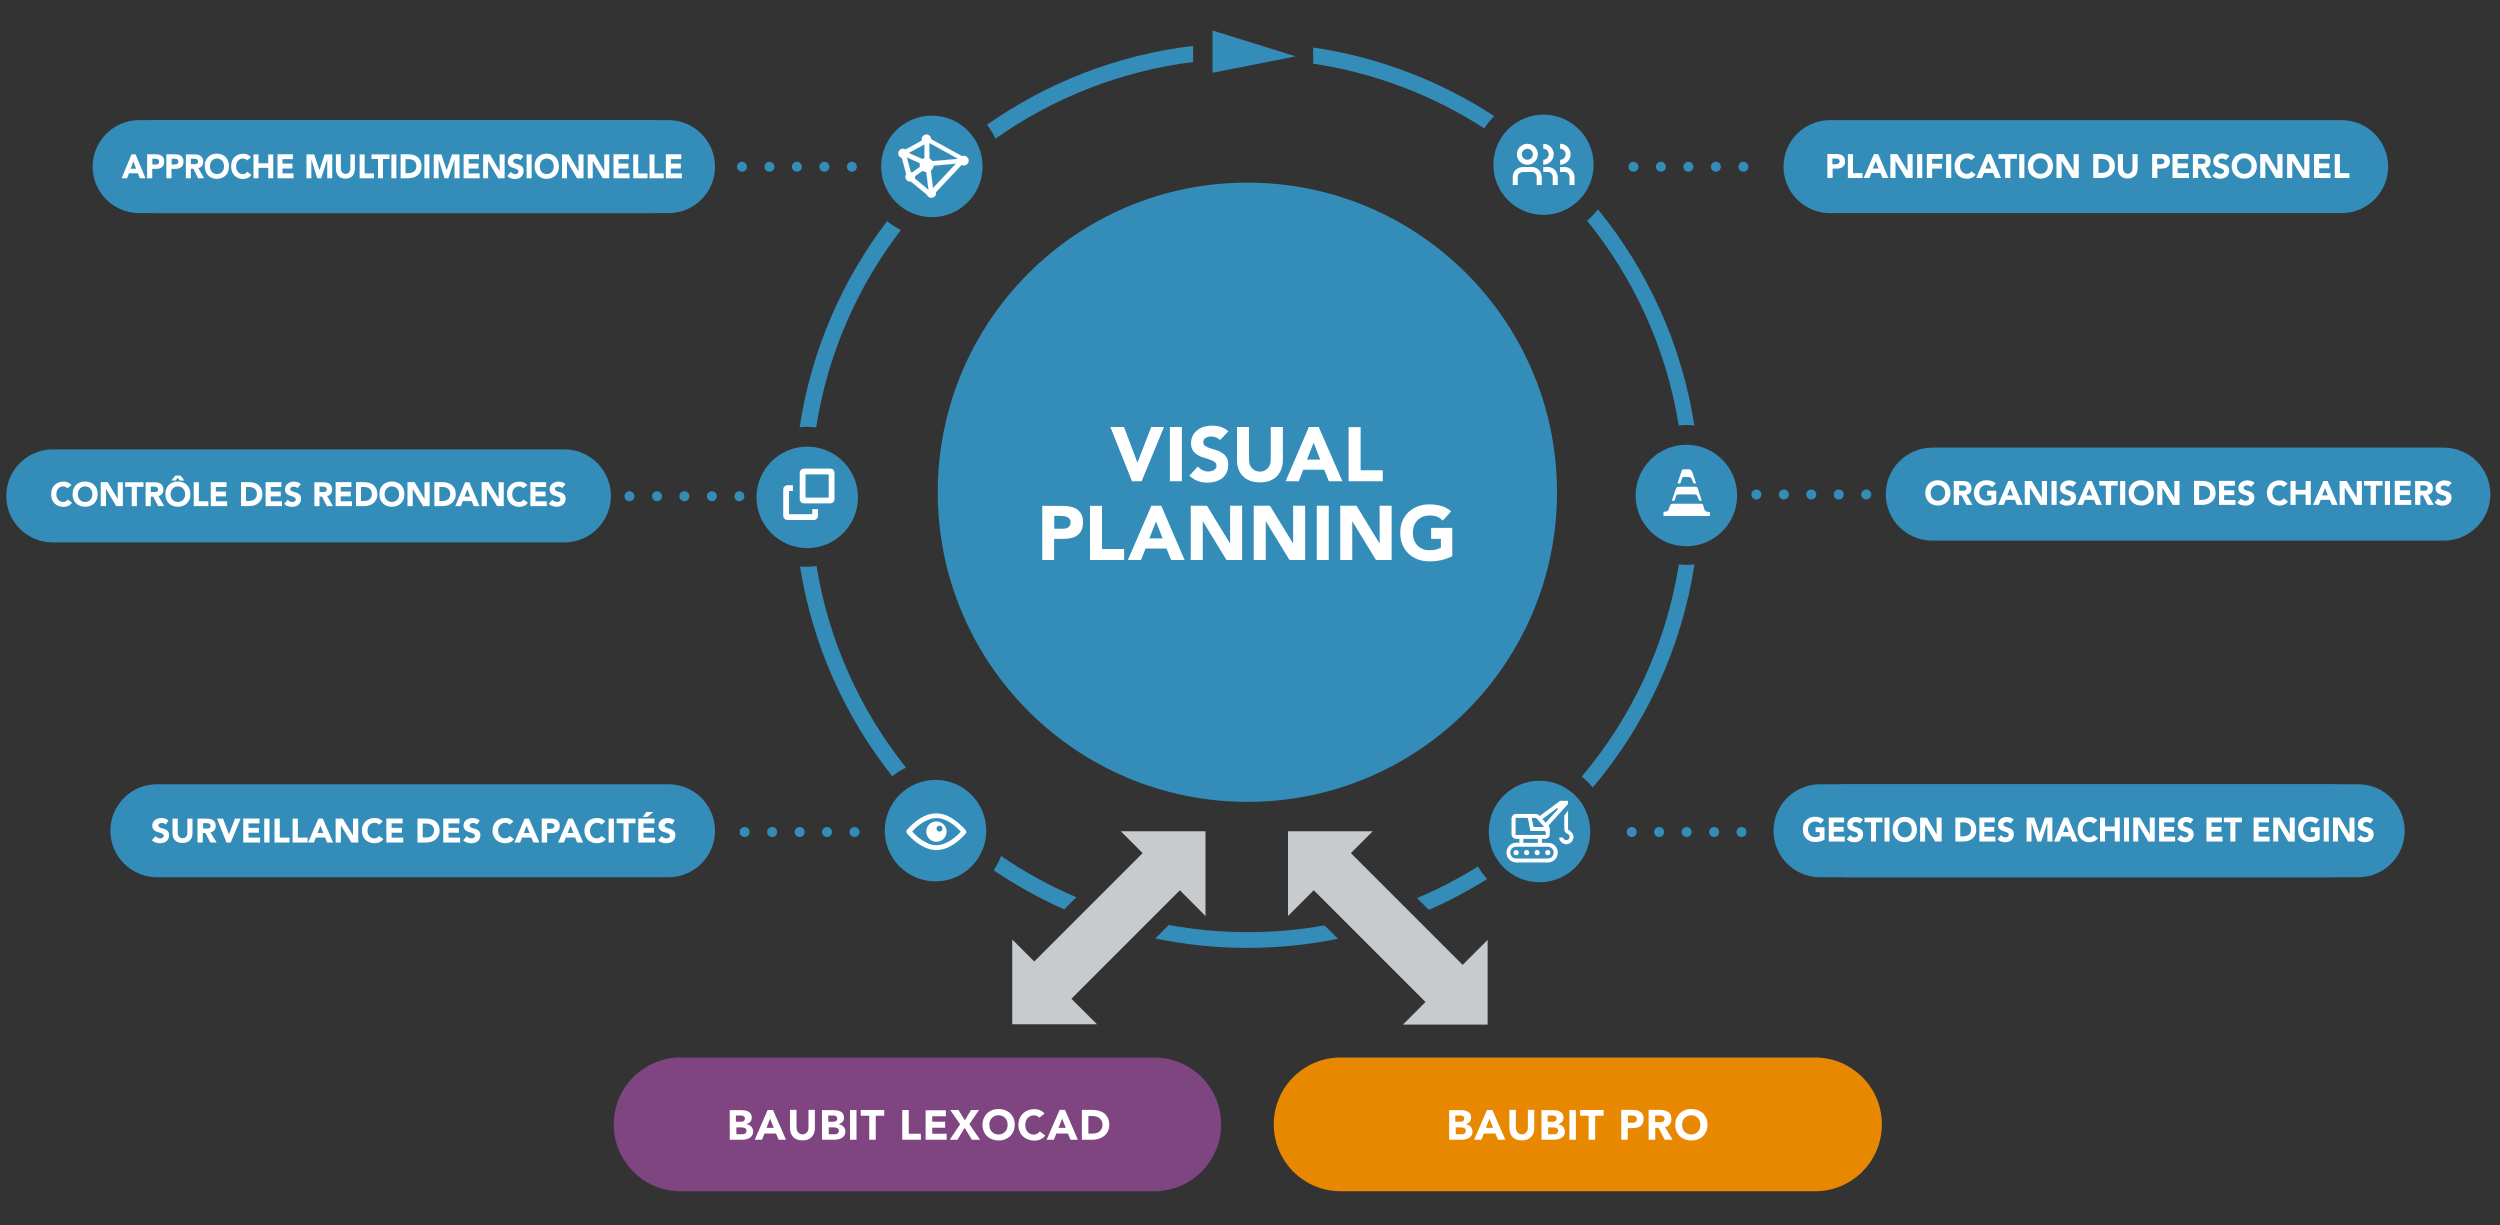 <?xml version="1.0" encoding="utf-8"?>
<!-- Generator: Adobe Illustrator 23.0.1, SVG Export Plug-In . SVG Version: 6.00 Build 0)  -->
<svg version="1.1" id="b8dde6df-7351-424c-ba9c-d603eb9a7c32"
	 xmlns="http://www.w3.org/2000/svg" xmlns:xlink="http://www.w3.org/1999/xlink" x="0px" y="0px" viewBox="0 0 2000 980"
	 style="enable-background:new 0 0 2000 980;" xml:space="preserve">
<rect x="0" y="0" width="2000" height="980" fill="#333333" stroke="none"/>
<style type="text/css">
	.st0{clip-path:url(#SVGID_2_);fill:#348CB8;}
	.st1{clip-path:url(#SVGID_2_);fill:#FFFFFF;}
	.st2{clip-path:url(#SVGID_2_);fill:#7F4581;}
	.st3{clip-path:url(#SVGID_2_);fill:#E88800;}
	.st4{fill:#C8CBCE;}
	.st5{clip-path:url(#SVGID_4_);fill:#348CB8;}
	.st6{clip-path:url(#SVGID_4_);fill:none;stroke:#FFFFFF;stroke-width:4;}
	.st7{clip-path:url(#SVGID_4_);fill:#FFFFFF;}
	.st8{clip-path:url(#SVGID_4_);fill:none;stroke:#348CB8;stroke-width:1.05;stroke-miterlimit:10;}
	.st9{clip-path:url(#SVGID_4_);fill:none;stroke:#FFFFFF;stroke-width:4.646;}
	.st10{fill:#348CB8;}
	.st11{clip-path:url(#SVGID_6_);fill:none;stroke:#FFFFFF;stroke-width:4.646;}
	.st12{clip-path:url(#SVGID_6_);fill:#FFFFFF;}
	.st13{clip-path:url(#SVGID_6_);fill:none;stroke:#FFFFFF;stroke-width:0.122;stroke-miterlimit:10;}
</style>
<g>
	<defs>
		<rect id="SVGID_1_" x="5" y="24.4" width="1987.2" height="928.6"/>
	</defs>
	<clipPath id="SVGID_2_">
		<use xlink:href="#SVGID_1_"  style="overflow:visible;"/>
	</clipPath>
	<path class="st0" d="M110.6,96.1L110.6,96.1l410.9,0v0c20.1,0.5,36.3,17,36.3,37.2c0,20.3-16.2,36.7-36.3,37.2v0H110.6v0
		c-20.2-0.4-36.5-16.9-36.5-37.2C74.2,113,90.4,96.5,110.6,96.1"/>
	<path class="st0" d="M1887.3,627.4L1887.3,627.4l-410.9,0v0c-20.1,0.5-36.3,17-36.3,37.2c0,20.3,16.2,36.7,36.3,37.2v0h410.9v0
		c20.2-0.4,36.5-16.9,36.5-37.2C1923.7,644.3,1907.5,627.8,1887.3,627.4"/>
	<path class="st0" d="M124.8,96.1L124.8,96.1l410.9,0v0c20.1,0.5,36.3,17,36.3,37.2c0,20.3-16.2,36.7-36.3,37.2v0H124.8v0
		c-20.2-0.4-36.5-16.9-36.5-37.2C88.3,113,104.6,96.5,124.8,96.1"/>
	<path class="st0" d="M41.5,359.5L41.5,359.5l410.9,0v0c20.1,0.5,36.3,17,36.3,37.2c0,20.3-16.2,36.7-36.3,37.2v0H41.5v0
		C21.3,433.6,5,417.1,5,396.8C5,376.4,21.3,359.9,41.5,359.5"/>
	<path class="st0" d="M124.8,627.4L124.8,627.4l410.9,0v0c20.1,0.5,36.3,17,36.3,37.2c0,20.3-16.2,36.7-36.3,37.2v0H124.8v0
		c-20.2-0.4-36.5-16.9-36.5-37.2C88.3,644.3,104.6,627.8,124.8,627.4"/>
	<path class="st0" d="M1874,96.1L1874,96.1l-410.9,0v0c-20.1,0.5-36.3,17-36.3,37.2c0,20.3,16.2,36.7,36.3,37.2v0H1874v0
		c20.2-0.4,36.5-16.9,36.5-37.2C1910.5,113,1894.2,96.5,1874,96.1"/>
	<path class="st0" d="M1955.8,358.1L1955.8,358.1l-410.9,0v0c-20.1,0.5-36.3,17-36.3,37.2c0,20.3,16.2,36.7,36.3,37.2v0h410.9v0
		c20.2-0.4,36.5-16.9,36.5-37.2C1992.2,375,1976,358.5,1955.8,358.1"/>
	<path class="st0" d="M1245.6,393.8c0-136.8-110.9-247.7-247.7-247.7c-136.8,0-247.7,110.9-247.7,247.7
		c0,136.8,110.9,247.7,247.7,247.7C1134.7,641.5,1245.6,530.6,1245.6,393.8"/>
	<path class="st0" d="M1866,627.4L1866,627.4l-410.9,0v0c-20.1,0.5-36.3,17-36.3,37.2c0,20.3,16.2,36.7,36.3,37.2v0H1866v0
		c20.2-0.4,36.5-16.9,36.5-37.2C1902.5,644.3,1886.2,627.8,1866,627.4"/>
	<path class="st0" d="M1234.8,171.9c22.1,0,40.1-18,40.1-40.1s-17.9-40.1-40.1-40.1c-22.1,0-40.1,17.9-40.1,40.1
		S1212.7,171.9,1234.8,171.9"/>
	<path class="st0" d="M1349.1,437c22.4,0,40.6-18.2,40.6-40.6c0-22.4-18.2-40.6-40.6-40.6c-22.4,0-40.6,18.2-40.6,40.6
		C1308.5,418.9,1326.7,437,1349.1,437"/>
	<path class="st0" d="M1231.6,705.8c22.4,0,40.6-18.2,40.6-40.6c0-22.4-18.2-40.6-40.6-40.6c-22.4,0-40.6,18.2-40.6,40.6
		C1191,687.7,1209.2,705.8,1231.6,705.8"/>
	<path class="st0" d="M645.8,438.5c-22.4,0-40.6-18.2-40.6-40.6c0-22.4,18.2-40.6,40.6-40.6c22.4,0,40.6,18.2,40.6,40.6
		C686.4,420.3,668.2,438.5,645.8,438.5"/>
	<path class="st0" d="M748.4,705.1c-22.4,0-40.6-18.2-40.6-40.6c0-22.4,18.2-40.6,40.6-40.6c22.4,0,40.6,18.2,40.6,40.6
		C789,687,770.8,705.1,748.4,705.1"/>
	<path class="st1" d="M1867.7,142.4h11.8v-3.9h-7.6v-15.2h-4.1V142.4z M1851.2,142.4h13.2v-3.9h-9.1v-3.9h8.1v-3.9h-8.1v-3.6h8.6
		v-3.9h-12.7V142.4z M1829.7,142.4h4.1v-13.6h0.1l8.2,13.6h5.4v-19.1h-4.1v13.3h-0.1l-8-13.3h-5.6V142.4z M1808.2,142.4h4.1v-13.6
		h0.1l8.2,13.6h5.4v-19.1h-4.1v13.3h-0.1l-8-13.3h-5.6V142.4z M1790,130.4c0.3-0.8,0.7-1.4,1.2-2c0.5-0.5,1.1-1,1.8-1.3
		c0.7-0.3,1.5-0.5,2.4-0.5c0.9,0,1.7,0.2,2.4,0.5c0.7,0.3,1.3,0.7,1.8,1.3c0.5,0.5,0.9,1.2,1.2,2c0.3,0.8,0.4,1.6,0.4,2.5
		c0,0.9-0.1,1.7-0.4,2.5c-0.3,0.7-0.7,1.4-1.2,1.9c-0.5,0.5-1.1,1-1.8,1.3c-0.7,0.3-1.5,0.5-2.4,0.5c-0.9,0-1.7-0.2-2.4-0.5
		c-0.7-0.3-1.3-0.7-1.8-1.3c-0.5-0.5-0.9-1.2-1.2-1.9c-0.3-0.7-0.4-1.6-0.4-2.5C1789.6,131.9,1789.7,131.1,1790,130.4 M1786.1,137
		c0.5,1.2,1.2,2.3,2.1,3.2c0.9,0.9,2,1.5,3.2,2c1.2,0.5,2.6,0.7,4,0.7s2.8-0.2,4-0.7c1.2-0.5,2.3-1.1,3.2-2c0.9-0.9,1.6-1.9,2.1-3.2
		c0.5-1.2,0.8-2.6,0.8-4.2c0-1.5-0.3-2.9-0.8-4.2c-0.5-1.2-1.2-2.3-2.1-3.2c-0.9-0.9-2-1.5-3.2-2c-1.2-0.5-2.6-0.7-4-0.7
		s-2.8,0.2-4,0.7c-1.2,0.5-2.3,1.1-3.2,2c-0.9,0.9-1.6,1.9-2.1,3.2c-0.5,1.2-0.8,2.6-0.8,4.2C1785.3,134.3,1785.6,135.7,1786.1,137
		 M1783.6,124.8c-0.8-0.7-1.7-1.2-2.7-1.5c-1-0.3-2-0.5-3.1-0.5c-0.9,0-1.8,0.1-2.7,0.4c-0.9,0.3-1.6,0.7-2.3,1.2
		c-0.7,0.5-1.2,1.2-1.6,1.9s-0.6,1.7-0.6,2.7c0,1.1,0.2,1.9,0.6,2.6c0.4,0.6,1,1.2,1.6,1.6c0.7,0.4,1.4,0.7,2.1,0.9
		c0.8,0.2,1.5,0.5,2.1,0.7c0.7,0.2,1.2,0.5,1.6,0.9c0.4,0.3,0.6,0.8,0.6,1.4c0,0.3-0.1,0.6-0.3,0.9c-0.2,0.3-0.4,0.5-0.7,0.6
		c-0.3,0.2-0.6,0.3-0.9,0.4c-0.3,0.1-0.7,0.1-1,0.1c-0.7,0-1.4-0.2-2-0.5c-0.6-0.3-1.2-0.8-1.6-1.3l-2.9,3.3
		c0.9,0.8,1.9,1.5,2.9,1.8c1,0.4,2.2,0.6,3.4,0.6c1,0,1.9-0.1,2.8-0.4c0.9-0.3,1.6-0.6,2.3-1.2c0.7-0.5,1.2-1.2,1.6-2
		c0.4-0.8,0.6-1.7,0.6-2.8c0-1.1-0.2-2-0.6-2.7s-1-1.2-1.6-1.6c-0.6-0.4-1.3-0.7-2.1-0.9s-1.4-0.4-2.1-0.6c-0.6-0.2-1.2-0.5-1.6-0.8
		c-0.4-0.3-0.6-0.7-0.6-1.3c0-0.4,0.1-0.7,0.3-0.9c0.2-0.3,0.4-0.5,0.7-0.6c0.3-0.2,0.6-0.3,0.9-0.3c0.3-0.1,0.6-0.1,0.9-0.1
		c0.5,0,1.1,0.1,1.6,0.3c0.6,0.2,1,0.5,1.4,1L1783.6,124.8z M1758.5,126.8h2.7c0.4,0,0.8,0,1.1,0.1c0.4,0.1,0.7,0.2,1,0.3
		c0.3,0.2,0.5,0.4,0.7,0.7c0.2,0.3,0.3,0.7,0.3,1.2c0,0.5-0.1,0.9-0.3,1.2c-0.2,0.3-0.5,0.5-0.8,0.6c-0.3,0.1-0.7,0.2-1.1,0.2
		c-0.4,0-0.8,0-1.2,0h-2.4V126.8z M1754.4,142.4h4.1v-7.6h2l3.9,7.6h4.9l-4.8-8.1c1.3-0.3,2.3-0.9,3-1.8c0.7-0.9,1-2.1,1-3.4
		c0-1.1-0.2-2-0.6-2.8c-0.4-0.7-0.9-1.3-1.5-1.8c-0.6-0.4-1.4-0.8-2.2-0.9c-0.9-0.2-1.8-0.3-2.7-0.3h-7.2V142.4z M1738,142.4h13.2
		v-3.9h-9.1v-3.9h8.1v-3.9h-8.1v-3.6h8.6v-3.9H1738V142.4z M1725.9,126.8h2.1c0.4,0,0.8,0,1.2,0.1c0.4,0,0.8,0.1,1.2,0.3
		c0.3,0.2,0.6,0.4,0.8,0.7c0.2,0.3,0.3,0.7,0.3,1.2c0,0.5-0.1,0.8-0.3,1.1c-0.2,0.3-0.4,0.5-0.7,0.7c-0.3,0.2-0.6,0.3-0.9,0.4
		s-0.7,0.1-1.1,0.1h-2.8V126.8z M1721.8,142.4h4.1v-7.5h3c1,0,1.9-0.1,2.8-0.3c0.8-0.2,1.6-0.5,2.2-1c0.6-0.5,1.1-1.1,1.5-1.8
		c0.4-0.8,0.5-1.7,0.5-2.8c0-1.1-0.2-2.1-0.6-2.8c-0.4-0.7-0.9-1.3-1.5-1.8c-0.6-0.4-1.4-0.8-2.3-0.9c-0.9-0.2-1.8-0.3-2.8-0.3h-7
		V142.4z M1710.1,123.3h-4.1v11.6c0,0.6-0.1,1.1-0.3,1.6c-0.2,0.5-0.4,0.9-0.8,1.3c-0.3,0.4-0.7,0.7-1.2,0.9c-0.5,0.2-1,0.3-1.5,0.3
		c-0.5,0-1.1-0.1-1.5-0.3c-0.5-0.2-0.9-0.5-1.2-0.9c-0.3-0.4-0.6-0.8-0.8-1.3c-0.2-0.5-0.3-1.1-0.3-1.6v-11.6h-4.1V135
		c0,1.1,0.2,2.2,0.5,3.1c0.3,1,0.8,1.8,1.5,2.5c0.7,0.7,1.5,1.3,2.5,1.6c1,0.4,2.1,0.6,3.4,0.6c1.3,0,2.4-0.2,3.4-0.6
		s1.8-0.9,2.5-1.6c0.7-0.7,1.2-1.5,1.5-2.5c0.3-1,0.5-2,0.5-3.1V123.3z M1678.7,127.1h2.4c0.9,0,1.7,0.1,2.5,0.3
		c0.8,0.2,1.5,0.6,2.1,1c0.6,0.5,1,1,1.4,1.7c0.3,0.7,0.5,1.5,0.5,2.4c0,1.1-0.2,2-0.5,2.7c-0.3,0.7-0.8,1.3-1.4,1.8
		c-0.6,0.5-1.3,0.8-2.1,1c-0.8,0.2-1.7,0.3-2.7,0.3h-2.1V127.1z M1674.6,142.4h6.7c1.4,0,2.7-0.2,4-0.6s2.4-1,3.4-1.8
		c1-0.8,1.7-1.8,2.3-3c0.6-1.2,0.9-2.5,0.9-4.1c0-1.7-0.3-3.2-0.9-4.5c-0.6-1.2-1.4-2.2-2.4-3c-1-0.8-2.2-1.3-3.5-1.7
		c-1.4-0.3-2.8-0.5-4.3-0.5h-6.2V142.4z M1645.2,142.4h4.1v-13.6h0.1l8.2,13.6h5.4v-19.1h-4.1v13.3h-0.1l-8-13.3h-5.6V142.4z
		 M1627,130.4c0.3-0.8,0.7-1.4,1.2-2s1.1-1,1.8-1.3c0.7-0.3,1.5-0.5,2.4-0.5c0.9,0,1.7,0.2,2.4,0.5c0.7,0.3,1.3,0.7,1.8,1.3
		c0.5,0.5,0.9,1.2,1.2,2c0.3,0.8,0.4,1.6,0.4,2.5c0,0.9-0.1,1.7-0.4,2.5c-0.3,0.7-0.7,1.4-1.2,1.9c-0.5,0.5-1.1,1-1.8,1.3
		c-0.7,0.3-1.5,0.5-2.4,0.5c-0.9,0-1.7-0.2-2.4-0.5c-0.7-0.3-1.3-0.7-1.8-1.3c-0.5-0.5-0.9-1.2-1.2-1.9c-0.3-0.7-0.4-1.6-0.4-2.5
		C1626.5,131.9,1626.7,131.1,1627,130.4 M1623,137c0.5,1.2,1.2,2.3,2.1,3.2c0.9,0.9,2,1.5,3.2,2c1.2,0.5,2.6,0.7,4,0.7
		c1.5,0,2.8-0.2,4-0.7c1.2-0.5,2.3-1.1,3.2-2c0.9-0.9,1.6-1.9,2.1-3.2c0.5-1.2,0.8-2.6,0.8-4.2c0-1.5-0.3-2.9-0.8-4.2
		c-0.5-1.2-1.2-2.3-2.1-3.2c-0.9-0.9-2-1.5-3.2-2s-2.6-0.7-4-0.7c-1.5,0-2.8,0.2-4,0.7c-1.2,0.5-2.3,1.1-3.2,2
		c-0.9,0.9-1.6,1.9-2.1,3.2c-0.5,1.2-0.8,2.6-0.8,4.2C1622.3,134.3,1622.5,135.7,1623,137 M1615.4,142.4h4.1v-19.1h-4.1V142.4z
		 M1604.2,142.4h4.1V127h5.3v-3.7h-14.8v3.7h5.3V142.4z M1593,134.8h-4.6l2.3-5.9L1593,134.8z M1581,142.4h4.6l1.6-4h7.3l1.6,4h4.7
		l-8.1-19.1h-3.4L1581,142.4z M1580.1,125.6c-0.4-0.5-0.9-1-1.4-1.3c-0.5-0.4-1-0.6-1.6-0.9c-0.6-0.2-1.1-0.4-1.7-0.5
		s-1.1-0.1-1.7-0.1c-1.5,0-2.8,0.2-4,0.7s-2.3,1.1-3.2,2c-0.9,0.9-1.6,1.9-2.1,3.2c-0.5,1.2-0.8,2.6-0.8,4.2c0,1.5,0.3,2.9,0.8,4.2
		c0.5,1.2,1.2,2.3,2.1,3.2c0.9,0.9,2,1.5,3.2,2c1.2,0.5,2.6,0.7,4,0.7c1.3,0,2.5-0.3,3.8-0.8s2.2-1.4,3-2.5l-3.4-2.6
		c-0.4,0.6-1,1.2-1.6,1.5c-0.7,0.4-1.4,0.5-2.2,0.5c-0.7,0-1.4-0.2-2.1-0.5c-0.6-0.3-1.2-0.7-1.7-1.3c-0.5-0.5-0.9-1.2-1.1-1.9
		c-0.3-0.7-0.4-1.6-0.4-2.5c0-0.9,0.1-1.7,0.4-2.5c0.3-0.8,0.7-1.4,1.1-2s1.1-1,1.7-1.3c0.7-0.3,1.4-0.5,2.2-0.5
		c0.8,0,1.5,0.1,2.1,0.4c0.6,0.3,1.1,0.7,1.5,1.2L1580.1,125.6z M1556.9,142.4h4.1v-19.1h-4.1V142.4z M1541.6,142.4h4.1v-7.5h7.8
		V131h-7.8v-3.9h8.4v-3.9h-12.6V142.4z M1533.7,142.4h4.1v-19.1h-4.1V142.4z M1512.3,142.4h4.1v-13.6h0.1l8.2,13.6h5.4v-19.1h-4.1
		v13.3h-0.1l-8-13.3h-5.6V142.4z M1502.9,134.8h-4.6l2.3-5.9L1502.9,134.8z M1490.9,142.4h4.6l1.6-4h7.3l1.6,4h4.7l-8.1-19.1h-3.4
		L1490.9,142.4z M1478.2,142.4h11.8v-3.9h-7.6v-15.2h-4.1V142.4z M1466.1,126.8h2.1c0.4,0,0.8,0,1.2,0.1c0.4,0,0.8,0.1,1.2,0.3
		c0.3,0.2,0.6,0.4,0.8,0.7c0.2,0.3,0.3,0.7,0.3,1.2c0,0.5-0.1,0.8-0.3,1.1c-0.2,0.3-0.4,0.5-0.7,0.7c-0.3,0.2-0.6,0.3-0.9,0.4
		s-0.7,0.1-1.1,0.1h-2.8V126.8z M1462,142.4h4.1v-7.5h3c1,0,1.9-0.1,2.8-0.3c0.8-0.2,1.6-0.5,2.2-1c0.6-0.5,1.1-1.1,1.5-1.8
		c0.4-0.8,0.5-1.7,0.5-2.8c0-1.1-0.2-2.1-0.6-2.8c-0.4-0.7-0.9-1.3-1.5-1.8c-0.6-0.4-1.4-0.8-2.3-0.9c-0.9-0.2-1.8-0.3-2.8-0.3h-7
		V142.4z"/>
	<path class="st1" d="M1961.4,386.3c-0.8-0.7-1.7-1.2-2.7-1.5c-1-0.3-2-0.5-3.1-0.5c-0.9,0-1.8,0.1-2.7,0.4
		c-0.9,0.3-1.6,0.7-2.3,1.2c-0.7,0.5-1.2,1.2-1.6,1.9c-0.4,0.8-0.6,1.7-0.6,2.7c0,1.1,0.2,1.9,0.6,2.6c0.4,0.6,1,1.2,1.6,1.6
		c0.7,0.4,1.4,0.7,2.1,0.9c0.8,0.2,1.5,0.5,2.1,0.7c0.7,0.2,1.2,0.5,1.6,0.9c0.4,0.3,0.6,0.8,0.6,1.4c0,0.3-0.1,0.6-0.3,0.9
		c-0.2,0.3-0.4,0.5-0.7,0.6c-0.3,0.2-0.6,0.3-0.9,0.4s-0.7,0.1-1,0.1c-0.7,0-1.4-0.2-2-0.5c-0.6-0.3-1.2-0.8-1.6-1.3l-2.9,3.3
		c0.9,0.8,1.9,1.5,2.9,1.8s2.2,0.6,3.4,0.6c1,0,1.9-0.1,2.8-0.4c0.9-0.3,1.6-0.6,2.3-1.2c0.7-0.5,1.2-1.2,1.6-2
		c0.4-0.8,0.6-1.7,0.6-2.8c0-1.1-0.2-2-0.6-2.7c-0.4-0.7-1-1.2-1.6-1.6s-1.3-0.7-2.1-0.9s-1.4-0.4-2.1-0.6c-0.6-0.2-1.2-0.5-1.6-0.8
		c-0.4-0.3-0.6-0.7-0.6-1.3c0-0.4,0.1-0.7,0.3-0.9c0.2-0.3,0.4-0.5,0.7-0.6s0.6-0.3,0.9-0.3c0.3-0.1,0.6-0.1,0.9-0.1
		c0.5,0,1.1,0.1,1.6,0.3c0.6,0.2,1,0.5,1.4,1L1961.4,386.3z M1936.3,388.3h2.7c0.4,0,0.7,0,1.1,0.1c0.4,0.1,0.7,0.2,1,0.3
		c0.3,0.2,0.5,0.4,0.7,0.7c0.2,0.3,0.3,0.7,0.3,1.2c0,0.5-0.1,0.9-0.3,1.2c-0.2,0.3-0.5,0.5-0.8,0.6c-0.3,0.1-0.7,0.2-1.1,0.2
		c-0.4,0-0.8,0-1.2,0h-2.4V388.3z M1932.2,403.9h4.1v-7.6h2l3.9,7.6h4.9l-4.8-8.1c1.3-0.3,2.3-0.8,3-1.8c0.7-0.9,1-2.1,1-3.4
		c0-1.1-0.2-2-0.6-2.8c-0.4-0.7-0.9-1.3-1.5-1.8c-0.6-0.4-1.4-0.8-2.2-0.9c-0.9-0.2-1.8-0.3-2.7-0.3h-7.2V403.9z M1915.8,403.9h13.2
		V400h-9.1v-3.9h8.1v-3.9h-8.1v-3.6h8.6v-3.9h-12.7V403.9z M1907.9,403.9h4.1v-19.1h-4.1V403.9z M1896.6,403.9h4.1v-15.4h5.3v-3.7
		h-14.8v3.7h5.3V403.9z M1871.7,403.9h4.1v-13.6h0.1l8.2,13.6h5.4v-19.1h-4.1v13.3h-0.1l-8-13.3h-5.6V403.9z M1862.3,396.3h-4.6
		l2.3-5.9L1862.3,396.3z M1850.4,403.9h4.6l1.6-4h7.3l1.6,4h4.7l-8.1-19.1h-3.4L1850.4,403.9z M1832.4,403.9h4.1v-8.3h8v8.3h4.1
		v-19.1h-4.1v7.1h-8v-7.1h-4.1V403.9z M1830,387.1c-0.4-0.5-0.9-1-1.4-1.3c-0.5-0.4-1-0.6-1.6-0.9c-0.6-0.2-1.1-0.4-1.7-0.5
		c-0.6-0.1-1.1-0.1-1.7-0.1c-1.5,0-2.8,0.2-4,0.7c-1.2,0.5-2.3,1.1-3.2,2c-0.9,0.9-1.6,1.9-2.1,3.2c-0.5,1.2-0.8,2.6-0.8,4.2
		c0,1.5,0.3,2.9,0.8,4.2c0.5,1.2,1.2,2.3,2.1,3.2c0.9,0.9,2,1.5,3.2,2c1.2,0.5,2.6,0.7,4,0.7c1.3,0,2.5-0.3,3.8-0.8
		c1.2-0.5,2.2-1.4,3-2.5l-3.4-2.6c-0.4,0.6-1,1.2-1.6,1.5c-0.7,0.4-1.4,0.5-2.2,0.5c-0.7,0-1.4-0.2-2.1-0.5
		c-0.6-0.3-1.2-0.7-1.7-1.3c-0.5-0.5-0.9-1.2-1.1-1.9c-0.3-0.7-0.4-1.6-0.4-2.5c0-0.9,0.1-1.7,0.4-2.5c0.3-0.8,0.7-1.4,1.1-2
		c0.5-0.5,1.1-1,1.7-1.3c0.7-0.3,1.4-0.5,2.2-0.5s1.5,0.1,2.1,0.4c0.6,0.3,1.1,0.7,1.5,1.2L1830,387.1z M1803.7,386.3
		c-0.8-0.7-1.7-1.2-2.7-1.5c-1-0.3-2-0.5-3.1-0.5c-0.9,0-1.8,0.1-2.7,0.4c-0.9,0.3-1.6,0.7-2.3,1.2c-0.7,0.5-1.2,1.2-1.6,1.9
		s-0.6,1.7-0.6,2.7c0,1.1,0.2,1.9,0.6,2.6c0.4,0.6,1,1.2,1.6,1.6c0.7,0.4,1.4,0.7,2.1,0.9c0.8,0.2,1.5,0.5,2.1,0.7
		c0.7,0.2,1.2,0.5,1.6,0.9c0.4,0.3,0.6,0.8,0.6,1.4c0,0.3-0.1,0.6-0.3,0.9c-0.2,0.3-0.4,0.5-0.7,0.6c-0.3,0.2-0.6,0.3-0.9,0.4
		s-0.7,0.1-1,0.1c-0.7,0-1.4-0.2-2-0.5c-0.6-0.3-1.2-0.8-1.6-1.3l-2.9,3.3c0.9,0.8,1.9,1.5,2.9,1.8c1,0.4,2.2,0.6,3.4,0.6
		c1,0,1.9-0.1,2.8-0.4c0.9-0.3,1.6-0.6,2.3-1.2c0.7-0.5,1.2-1.2,1.6-2c0.4-0.8,0.6-1.7,0.6-2.8c0-1.1-0.2-2-0.6-2.7
		c-0.4-0.7-1-1.2-1.6-1.6c-0.6-0.4-1.3-0.7-2.1-0.9s-1.4-0.4-2.1-0.6c-0.6-0.2-1.2-0.5-1.6-0.8c-0.4-0.3-0.6-0.7-0.6-1.3
		c0-0.4,0.1-0.7,0.3-0.9c0.2-0.3,0.4-0.5,0.7-0.6c0.3-0.2,0.6-0.3,0.9-0.3c0.3-0.1,0.6-0.1,0.9-0.1c0.5,0,1.1,0.1,1.6,0.3
		c0.6,0.2,1,0.5,1.4,1L1803.7,386.3z M1775.2,403.9h13.2V400h-9.1v-3.9h8.1v-3.9h-8.1v-3.6h8.6v-3.9h-12.7V403.9z M1759.3,388.7h2.4
		c0.9,0,1.7,0.1,2.5,0.3c0.8,0.2,1.5,0.6,2,1c0.6,0.5,1,1,1.4,1.7c0.3,0.7,0.5,1.5,0.5,2.4c0,1.1-0.2,2-0.5,2.7s-0.8,1.4-1.4,1.8
		c-0.6,0.5-1.3,0.8-2.1,1c-0.8,0.2-1.7,0.3-2.7,0.3h-2.1V388.7z M1755.2,403.9h6.7c1.4,0,2.7-0.2,4-0.6s2.4-1,3.4-1.8
		c1-0.8,1.7-1.8,2.3-3c0.6-1.2,0.9-2.5,0.9-4.1c0-1.7-0.3-3.2-0.9-4.5c-0.6-1.2-1.4-2.2-2.4-3c-1-0.8-2.2-1.3-3.5-1.7
		c-1.3-0.3-2.8-0.5-4.3-0.5h-6.2V403.9z M1725.8,403.9h4.1v-13.6h0.1l8.2,13.6h5.4v-19.1h-4.1v13.3h-0.1l-8-13.3h-5.6V403.9z
		 M1707.6,391.9c0.3-0.8,0.7-1.4,1.2-2c0.5-0.5,1.1-1,1.8-1.3c0.7-0.3,1.5-0.5,2.4-0.5c0.9,0,1.7,0.2,2.4,0.5
		c0.7,0.3,1.3,0.7,1.8,1.3c0.5,0.5,0.9,1.2,1.2,2c0.3,0.8,0.4,1.6,0.4,2.5c0,0.9-0.1,1.7-0.4,2.5c-0.3,0.7-0.7,1.4-1.2,1.9
		c-0.5,0.5-1.1,1-1.8,1.3c-0.7,0.3-1.5,0.5-2.4,0.5c-0.9,0-1.7-0.2-2.4-0.5c-0.7-0.3-1.3-0.7-1.8-1.3c-0.5-0.5-0.9-1.2-1.2-1.9
		c-0.3-0.7-0.4-1.6-0.4-2.5C1707.2,393.5,1707.3,392.6,1707.6,391.9 M1703.7,398.5c0.5,1.2,1.2,2.3,2.1,3.2c0.9,0.9,2,1.5,3.2,2
		c1.2,0.5,2.6,0.7,4,0.7c1.5,0,2.8-0.2,4-0.7s2.3-1.1,3.2-2c0.9-0.9,1.6-1.9,2.1-3.2c0.5-1.2,0.8-2.6,0.8-4.2c0-1.5-0.3-2.9-0.8-4.2
		c-0.5-1.2-1.2-2.3-2.1-3.2c-0.9-0.9-2-1.5-3.2-2c-1.2-0.5-2.6-0.7-4-0.7c-1.5,0-2.8,0.2-4,0.7c-1.2,0.5-2.3,1.1-3.2,2
		c-0.9,0.9-1.6,1.9-2.1,3.2c-0.5,1.2-0.8,2.6-0.8,4.2C1702.9,395.9,1703.2,397.3,1703.7,398.5 M1696.1,403.9h4.1v-19.1h-4.1V403.9z
		 M1684.8,403.9h4.1v-15.4h5.3v-3.7h-14.8v3.7h5.3V403.9z M1673.7,396.3h-4.6l2.3-5.9L1673.7,396.3z M1661.7,403.9h4.6l1.6-4h7.3
		l1.6,4h4.7l-8.1-19.1h-3.4L1661.7,403.9z M1661.1,386.3c-0.8-0.7-1.7-1.2-2.7-1.5c-1-0.3-2-0.5-3.1-0.5c-0.9,0-1.8,0.1-2.7,0.4
		c-0.9,0.3-1.6,0.7-2.3,1.2c-0.7,0.5-1.2,1.2-1.6,1.9c-0.4,0.8-0.6,1.7-0.6,2.7c0,1.1,0.2,1.9,0.6,2.6c0.4,0.6,1,1.2,1.6,1.6
		c0.7,0.4,1.4,0.7,2.1,0.9c0.8,0.2,1.5,0.5,2.1,0.7c0.7,0.2,1.2,0.5,1.6,0.9c0.4,0.3,0.6,0.8,0.6,1.4c0,0.3-0.1,0.6-0.3,0.9
		c-0.2,0.3-0.4,0.5-0.7,0.6c-0.3,0.2-0.6,0.3-0.9,0.4s-0.7,0.1-1,0.1c-0.7,0-1.4-0.2-2-0.5c-0.6-0.3-1.2-0.8-1.6-1.3l-2.9,3.3
		c0.9,0.8,1.9,1.5,2.9,1.8c1,0.4,2.2,0.6,3.4,0.6c1,0,1.9-0.1,2.8-0.4c0.9-0.3,1.6-0.6,2.3-1.2c0.7-0.5,1.2-1.2,1.6-2
		c0.4-0.8,0.6-1.7,0.6-2.8c0-1.1-0.2-2-0.6-2.7c-0.4-0.7-1-1.2-1.6-1.6c-0.6-0.4-1.3-0.7-2.1-0.9c-0.7-0.2-1.4-0.4-2.1-0.6
		c-0.6-0.2-1.2-0.5-1.6-0.8c-0.4-0.3-0.6-0.7-0.6-1.3c0-0.4,0.1-0.7,0.3-0.9c0.2-0.3,0.4-0.5,0.7-0.6s0.6-0.3,0.9-0.3
		c0.3-0.1,0.6-0.1,0.9-0.1c0.5,0,1.1,0.1,1.6,0.3c0.6,0.2,1,0.5,1.4,1L1661.1,386.3z M1641.2,403.9h4.1v-19.1h-4.1V403.9z
		 M1619.8,403.9h4.1v-13.6h0.1l8.2,13.6h5.4v-19.1h-4.1v13.3h-0.1l-8-13.3h-5.6V403.9z M1610.4,396.3h-4.6l2.3-5.9L1610.4,396.3z
		 M1598.4,403.9h4.6l1.6-4h7.3l1.6,4h4.7l-8.2-19.1h-3.4L1598.4,403.9z M1597,392.6h-7.3v3.9h3.4v3.1c-0.4,0.2-0.9,0.4-1.6,0.6
		c-0.7,0.2-1.4,0.3-2.3,0.3c-0.9,0-1.7-0.2-2.4-0.5c-0.7-0.3-1.3-0.7-1.8-1.3c-0.5-0.5-0.9-1.2-1.2-1.9c-0.3-0.7-0.4-1.6-0.4-2.5
		c0-0.9,0.1-1.7,0.4-2.5c0.3-0.8,0.7-1.4,1.2-2c0.5-0.5,1.1-1,1.8-1.3c0.7-0.3,1.5-0.5,2.4-0.5c1.1,0,1.9,0.2,2.6,0.5
		c0.7,0.3,1.3,0.8,1.9,1.4l2.9-3.2c-1-0.9-2.1-1.5-3.3-1.9c-1.3-0.4-2.6-0.6-4.1-0.6c-1.5,0-2.8,0.2-4,0.7c-1.2,0.5-2.3,1.1-3.2,2
		c-0.9,0.9-1.6,1.9-2.1,3.2c-0.5,1.2-0.8,2.6-0.8,4.2c0,1.5,0.3,2.9,0.8,4.2c0.5,1.2,1.2,2.3,2.1,3.2c0.9,0.9,2,1.5,3.2,2
		c1.2,0.5,2.6,0.7,4,0.7c1.4,0,2.7-0.1,4-0.4c1.3-0.3,2.6-0.8,3.8-1.4V392.6z M1567.3,388.3h2.7c0.4,0,0.7,0,1.1,0.1
		c0.4,0.1,0.7,0.2,1,0.3c0.3,0.2,0.5,0.4,0.7,0.7c0.2,0.3,0.3,0.7,0.3,1.2c0,0.5-0.1,0.9-0.3,1.2c-0.2,0.3-0.5,0.5-0.8,0.6
		c-0.3,0.1-0.7,0.2-1.1,0.2c-0.4,0-0.8,0-1.2,0h-2.4V388.3z M1563.1,403.9h4.1v-7.6h2l3.9,7.6h4.9l-4.8-8.1c1.3-0.3,2.3-0.8,3-1.8
		c0.7-0.9,1-2.1,1-3.4c0-1.1-0.2-2-0.6-2.8c-0.4-0.7-0.9-1.3-1.5-1.8c-0.6-0.4-1.4-0.8-2.2-0.9c-0.9-0.2-1.8-0.3-2.7-0.3h-7.2V403.9
		z M1544.9,391.9c0.3-0.8,0.7-1.4,1.2-2c0.5-0.5,1.1-1,1.8-1.3c0.7-0.3,1.5-0.5,2.4-0.5c0.9,0,1.7,0.2,2.4,0.5
		c0.7,0.3,1.3,0.7,1.8,1.3c0.5,0.5,0.9,1.2,1.2,2c0.3,0.8,0.4,1.6,0.4,2.5c0,0.9-0.1,1.7-0.4,2.5c-0.3,0.7-0.7,1.4-1.2,1.9
		c-0.5,0.5-1.1,1-1.8,1.3c-0.7,0.3-1.5,0.5-2.4,0.5c-0.9,0-1.7-0.2-2.4-0.5c-0.7-0.3-1.3-0.7-1.8-1.3c-0.5-0.5-0.9-1.2-1.2-1.9
		c-0.3-0.7-0.4-1.6-0.4-2.5C1544.5,393.5,1544.6,392.6,1544.9,391.9 M1541,398.5c0.5,1.2,1.2,2.3,2.1,3.2c0.9,0.9,2,1.5,3.2,2
		s2.6,0.7,4,0.7c1.5,0,2.8-0.2,4-0.7s2.3-1.1,3.2-2c0.9-0.9,1.6-1.9,2.1-3.2c0.5-1.2,0.8-2.6,0.8-4.2c0-1.5-0.3-2.9-0.8-4.2
		c-0.5-1.2-1.2-2.3-2.1-3.2c-0.9-0.9-2-1.5-3.2-2c-1.2-0.5-2.6-0.7-4-0.7c-1.5,0-2.8,0.2-4,0.7c-1.2,0.5-2.3,1.1-3.2,2
		c-0.9,0.9-1.6,1.9-2.1,3.2c-0.5,1.2-0.8,2.6-0.8,4.2C1540.2,395.9,1540.5,397.3,1541,398.5"/>
	<path class="st1" d="M1898.7,655.6c-0.8-0.7-1.6-1.2-2.6-1.5c-1-0.3-2-0.5-3-0.5c-0.9,0-1.8,0.1-2.6,0.4c-0.8,0.3-1.6,0.7-2.2,1.2
		s-1.2,1.2-1.5,1.9c-0.4,0.8-0.6,1.7-0.6,2.7c0,1.1,0.2,1.9,0.6,2.6c0.4,0.6,0.9,1.2,1.6,1.6c0.6,0.4,1.3,0.7,2.1,0.9
		c0.7,0.2,1.4,0.5,2.1,0.7c0.6,0.2,1.2,0.5,1.6,0.9c0.4,0.3,0.6,0.8,0.6,1.4c0,0.3-0.1,0.6-0.2,0.9c-0.2,0.3-0.4,0.5-0.6,0.6
		c-0.3,0.2-0.6,0.3-0.9,0.4c-0.3,0.1-0.7,0.1-1,0.1c-0.7,0-1.3-0.2-1.9-0.5c-0.6-0.3-1.1-0.8-1.6-1.3l-2.8,3.3
		c0.9,0.8,1.8,1.5,2.8,1.8c1,0.4,2.1,0.6,3.3,0.6c0.9,0,1.8-0.1,2.7-0.4c0.8-0.3,1.6-0.6,2.2-1.2c0.6-0.5,1.1-1.2,1.5-2
		c0.4-0.8,0.6-1.7,0.6-2.8c0-1.1-0.2-2-0.6-2.7c-0.4-0.7-0.9-1.2-1.6-1.6c-0.6-0.4-1.3-0.7-2-0.9s-1.4-0.4-2-0.6
		c-0.6-0.2-1.1-0.5-1.6-0.8c-0.4-0.3-0.6-0.7-0.6-1.3c0-0.4,0.1-0.7,0.3-0.9c0.2-0.3,0.4-0.5,0.7-0.6c0.3-0.2,0.6-0.3,0.9-0.3
		c0.3-0.1,0.6-0.1,0.9-0.1c0.5,0,1,0.1,1.6,0.3c0.6,0.2,1,0.5,1.3,1L1898.7,655.6z M1866.4,673.2h4v-13.6h0.1l7.9,13.6h5.2v-19.1h-4
		v13.3h-0.1l-7.7-13.3h-5.4V673.2z M1859,673.2h4v-19.1h-4V673.2z M1855.7,661.8h-7.1v3.9h3.3v3.1c-0.4,0.2-0.9,0.4-1.5,0.6
		c-0.6,0.2-1.4,0.3-2.3,0.3c-0.9,0-1.6-0.2-2.3-0.5c-0.7-0.3-1.3-0.7-1.8-1.3c-0.5-0.5-0.9-1.2-1.1-1.9c-0.3-0.7-0.4-1.6-0.4-2.5
		c0-0.9,0.1-1.7,0.4-2.5s0.6-1.4,1.1-2c0.5-0.5,1.1-1,1.8-1.3c0.7-0.3,1.5-0.5,2.3-0.5c1,0,1.9,0.2,2.6,0.5c0.7,0.3,1.3,0.8,1.8,1.4
		l2.8-3.2c-0.9-0.9-2-1.5-3.2-1.9c-1.2-0.4-2.6-0.6-4-0.6c-1.4,0-2.7,0.2-3.9,0.7c-1.2,0.5-2.2,1.1-3.1,2c-0.9,0.9-1.6,1.9-2,3.2
		c-0.5,1.2-0.7,2.6-0.7,4.2c0,1.5,0.2,2.9,0.7,4.2c0.5,1.2,1.2,2.3,2,3.2c0.9,0.9,1.9,1.5,3.1,2c1.2,0.5,2.5,0.7,3.9,0.7
		c1.3,0,2.6-0.1,3.9-0.4c1.3-0.3,2.5-0.8,3.7-1.4V661.8z M1818.6,673.2h4v-13.6h0.1l7.9,13.6h5.2v-19.1h-4v13.3h-0.1l-7.7-13.3h-5.4
		V673.2z M1802.9,673.2h12.8v-3.9h-8.8v-3.9h7.9v-3.9h-7.9v-3.6h8.3v-3.9h-12.3V673.2z M1784.3,673.2h4v-15.4h5.2v-3.7h-14.4v3.7
		h5.2V673.2z M1765.2,673.2h12.8v-3.9h-8.8v-3.9h7.9v-3.9h-7.9v-3.6h8.3v-3.9h-12.3V673.2z M1754.7,655.6c-0.8-0.7-1.6-1.2-2.6-1.5
		c-1-0.3-2-0.5-3-0.5c-0.9,0-1.8,0.1-2.6,0.4c-0.8,0.3-1.6,0.7-2.2,1.2c-0.6,0.5-1.2,1.2-1.5,1.9c-0.4,0.8-0.6,1.7-0.6,2.7
		c0,1.1,0.2,1.9,0.6,2.6c0.4,0.6,0.9,1.2,1.6,1.6c0.6,0.4,1.3,0.7,2.1,0.9c0.7,0.2,1.4,0.5,2.1,0.7c0.6,0.2,1.2,0.5,1.6,0.9
		c0.4,0.3,0.6,0.8,0.6,1.4c0,0.3-0.1,0.6-0.2,0.9c-0.2,0.3-0.4,0.5-0.6,0.6c-0.3,0.2-0.6,0.3-0.9,0.4c-0.3,0.1-0.7,0.1-1,0.1
		c-0.7,0-1.3-0.2-1.9-0.5c-0.6-0.3-1.1-0.8-1.6-1.3l-2.8,3.3c0.9,0.8,1.8,1.5,2.8,1.8c1,0.4,2.1,0.6,3.3,0.6c0.9,0,1.8-0.1,2.7-0.4
		c0.8-0.3,1.6-0.6,2.2-1.2c0.6-0.5,1.2-1.2,1.5-2c0.4-0.8,0.6-1.7,0.6-2.8c0-1.1-0.2-2-0.6-2.7c-0.4-0.7-0.9-1.2-1.6-1.6
		c-0.6-0.4-1.3-0.7-2-0.9s-1.4-0.4-2-0.6c-0.6-0.2-1.1-0.5-1.6-0.8c-0.4-0.3-0.6-0.7-0.6-1.3c0-0.4,0.1-0.7,0.3-0.9
		c0.2-0.3,0.4-0.5,0.7-0.6c0.3-0.2,0.6-0.3,0.9-0.3c0.3-0.1,0.6-0.1,0.9-0.1c0.5,0,1,0.1,1.6,0.3c0.6,0.2,1,0.5,1.3,1L1754.7,655.6z
		 M1727.3,673.2h12.8v-3.9h-8.8v-3.9h7.9v-3.9h-7.9v-3.6h8.3v-3.9h-12.3V673.2z M1706.6,673.2h4v-13.6h0.1l7.9,13.6h5.2v-19.1h-4
		v13.3h-0.1l-7.7-13.3h-5.4V673.2z M1699.2,673.2h4v-19.1h-4V673.2z M1680,673.2h4v-8.3h7.8v8.3h4v-19.1h-4v7.1h-7.8v-7.1h-4V673.2z
		 M1677.9,656.4c-0.4-0.5-0.8-1-1.3-1.3s-1-0.6-1.6-0.9c-0.5-0.2-1.1-0.4-1.6-0.5c-0.6-0.1-1.1-0.1-1.6-0.1c-1.4,0-2.7,0.2-3.9,0.7
		c-1.2,0.5-2.2,1.1-3.1,2c-0.9,0.9-1.6,1.9-2,3.2c-0.5,1.2-0.7,2.6-0.7,4.2c0,1.5,0.2,2.9,0.7,4.2c0.5,1.2,1.2,2.3,2,3.2
		c0.9,0.9,1.9,1.5,3.1,2c1.2,0.5,2.5,0.7,3.9,0.7c1.2,0,2.5-0.3,3.6-0.8c1.2-0.5,2.2-1.4,2.9-2.5l-3.3-2.6c-0.4,0.6-0.9,1.2-1.6,1.5
		c-0.6,0.4-1.4,0.5-2.2,0.5c-0.7,0-1.4-0.2-2-0.5s-1.2-0.7-1.6-1.3c-0.5-0.5-0.8-1.2-1.1-1.9c-0.3-0.7-0.4-1.6-0.4-2.5
		c0-0.9,0.1-1.7,0.4-2.5s0.6-1.4,1.1-2c0.5-0.5,1-1,1.7-1.3c0.6-0.3,1.3-0.5,2.1-0.5s1.4,0.1,2,0.4s1.1,0.7,1.4,1.2L1677.9,656.4z
		 M1654.9,665.6h-4.4l2.2-5.9L1654.9,665.6z M1643.2,673.2h4.4l1.5-4h7.1l1.6,4h4.5l-7.9-19.1h-3.3L1643.2,673.2z M1621.2,673.2h4
		v-14.7h0.1l4.6,14.7h3.1l4.8-14.7h0.1v14.7h4v-19.1h-6l-4.2,12.5h-0.1l-4.2-12.5h-6.1V673.2z M1610.9,655.6
		c-0.8-0.7-1.6-1.2-2.6-1.5s-1.9-0.5-3-0.5c-0.9,0-1.8,0.1-2.6,0.4c-0.8,0.3-1.6,0.7-2.2,1.2c-0.6,0.5-1.2,1.2-1.5,1.9
		c-0.4,0.8-0.6,1.7-0.6,2.7c0,1.1,0.2,1.9,0.6,2.6c0.4,0.6,0.9,1.2,1.6,1.6c0.6,0.4,1.3,0.7,2.1,0.9c0.7,0.2,1.4,0.5,2.1,0.7
		c0.6,0.2,1.2,0.5,1.6,0.9c0.4,0.3,0.6,0.8,0.6,1.4c0,0.3-0.1,0.6-0.2,0.9c-0.2,0.3-0.4,0.5-0.6,0.6s-0.6,0.3-0.9,0.4
		c-0.3,0.1-0.7,0.1-1,0.1c-0.7,0-1.3-0.2-1.9-0.5c-0.6-0.3-1.1-0.8-1.6-1.3l-2.8,3.3c0.9,0.8,1.8,1.5,2.8,1.8c1,0.4,2.1,0.6,3.3,0.6
		c0.9,0,1.8-0.1,2.7-0.4c0.8-0.3,1.6-0.6,2.2-1.2c0.6-0.5,1.2-1.2,1.5-2s0.6-1.7,0.6-2.8c0-1.1-0.2-2-0.6-2.7
		c-0.4-0.7-0.9-1.2-1.6-1.6s-1.3-0.7-2-0.9c-0.7-0.2-1.4-0.4-2-0.6c-0.6-0.2-1.1-0.5-1.6-0.8c-0.4-0.3-0.6-0.7-0.6-1.3
		c0-0.4,0.1-0.7,0.3-0.9s0.4-0.5,0.7-0.6c0.3-0.2,0.6-0.3,0.9-0.3c0.3-0.1,0.6-0.1,0.9-0.1c0.5,0,1,0.1,1.6,0.3c0.6,0.2,1,0.5,1.3,1
		L1610.9,655.6z M1583.5,673.2h12.8v-3.9h-8.8v-3.9h7.9v-3.9h-7.9v-3.6h8.3v-3.9h-12.3V673.2z M1568.3,657.9h2.4
		c0.8,0,1.6,0.1,2.4,0.3c0.8,0.2,1.4,0.6,2,1c0.6,0.4,1,1,1.3,1.7c0.3,0.7,0.5,1.5,0.5,2.4c0,1.1-0.2,2-0.5,2.7s-0.8,1.4-1.4,1.8
		c-0.6,0.5-1.3,0.8-2.1,1c-0.8,0.2-1.7,0.3-2.6,0.3h-2.1V657.9z M1564.3,673.2h6.5c1.3,0,2.6-0.2,3.9-0.6c1.2-0.4,2.3-1,3.3-1.8
		c0.9-0.8,1.7-1.8,2.2-3c0.6-1.2,0.8-2.5,0.8-4.1c0-1.7-0.3-3.2-0.9-4.5s-1.3-2.2-2.3-3c-1-0.8-2.1-1.3-3.4-1.7
		c-1.3-0.3-2.7-0.5-4.1-0.5h-6V673.2z M1536.1,673.2h4v-13.6h0.1l7.9,13.6h5.2v-19.1h-4v13.3h-0.1l-7.7-13.3h-5.4V673.2z
		 M1518.6,661.2c0.3-0.8,0.6-1.4,1.1-2c0.5-0.5,1.1-1,1.8-1.3c0.7-0.3,1.5-0.5,2.3-0.5c0.9,0,1.6,0.2,2.3,0.5s1.3,0.7,1.8,1.3
		c0.5,0.5,0.9,1.2,1.1,2s0.4,1.6,0.4,2.5c0,0.9-0.1,1.7-0.4,2.5c-0.3,0.7-0.6,1.4-1.1,1.9c-0.5,0.5-1.1,1-1.8,1.3s-1.5,0.5-2.3,0.5
		c-0.9,0-1.6-0.2-2.3-0.5c-0.7-0.3-1.3-0.7-1.8-1.3c-0.5-0.5-0.9-1.2-1.1-1.9c-0.3-0.7-0.4-1.6-0.4-2.5
		C1518.2,662.7,1518.3,661.9,1518.6,661.2 M1514.8,667.8c0.5,1.2,1.2,2.3,2,3.2c0.9,0.9,1.9,1.5,3.1,2s2.5,0.7,3.9,0.7
		c1.4,0,2.7-0.2,3.9-0.7s2.2-1.1,3.1-2c0.9-0.9,1.6-1.9,2-3.2c0.5-1.2,0.7-2.6,0.7-4.2c0-1.5-0.2-2.9-0.7-4.2
		c-0.5-1.2-1.2-2.3-2-3.2c-0.9-0.9-1.9-1.5-3.1-2c-1.2-0.5-2.5-0.7-3.9-0.7c-1.4,0-2.7,0.2-3.9,0.7c-1.2,0.5-2.2,1.1-3.1,2
		c-0.9,0.9-1.6,1.9-2,3.2c-0.5,1.2-0.7,2.6-0.7,4.2C1514,665.1,1514.3,666.5,1514.8,667.8 M1507.6,673.2h4v-19.1h-4V673.2z
		 M1496.8,673.2h4v-15.4h5.2v-3.7h-14.4v3.7h5.2V673.2z M1490.3,655.6c-0.8-0.7-1.6-1.2-2.6-1.5s-1.9-0.5-3-0.5
		c-0.9,0-1.8,0.1-2.6,0.4c-0.8,0.3-1.6,0.7-2.2,1.2c-0.6,0.5-1.2,1.2-1.5,1.9c-0.4,0.8-0.6,1.7-0.6,2.7c0,1.1,0.2,1.9,0.6,2.6
		c0.4,0.6,0.9,1.2,1.6,1.6s1.3,0.7,2.1,0.9s1.4,0.5,2.1,0.7c0.6,0.2,1.2,0.5,1.6,0.9c0.4,0.3,0.6,0.8,0.6,1.4c0,0.3-0.1,0.6-0.2,0.9
		c-0.2,0.3-0.4,0.5-0.6,0.6c-0.3,0.2-0.6,0.3-0.9,0.4c-0.3,0.1-0.7,0.1-1,0.1c-0.7,0-1.3-0.2-1.9-0.5c-0.6-0.3-1.1-0.8-1.6-1.3
		l-2.8,3.3c0.9,0.8,1.8,1.5,2.8,1.8c1,0.4,2.1,0.6,3.3,0.6c0.9,0,1.8-0.1,2.7-0.4c0.8-0.3,1.6-0.6,2.2-1.2c0.6-0.5,1.2-1.2,1.5-2
		c0.4-0.8,0.6-1.7,0.6-2.8c0-1.1-0.2-2-0.6-2.7c-0.4-0.7-0.9-1.2-1.6-1.6c-0.6-0.4-1.3-0.7-2-0.9c-0.7-0.2-1.4-0.4-2-0.6
		c-0.6-0.2-1.1-0.5-1.6-0.8c-0.4-0.3-0.6-0.7-0.6-1.3c0-0.4,0.1-0.7,0.3-0.9c0.2-0.3,0.4-0.5,0.7-0.6c0.3-0.2,0.6-0.3,0.9-0.3
		s0.6-0.1,0.9-0.1c0.5,0,1,0.1,1.6,0.3c0.6,0.2,1,0.5,1.3,1L1490.3,655.6z M1463,673.2h12.8v-3.9h-8.8v-3.9h7.9v-3.9h-7.9v-3.6h8.3
		v-3.9H1463V673.2z M1459.6,661.8h-7.1v3.9h3.3v3.1c-0.4,0.2-0.9,0.4-1.5,0.6c-0.6,0.2-1.4,0.3-2.3,0.3c-0.9,0-1.6-0.2-2.3-0.5
		c-0.7-0.3-1.3-0.7-1.8-1.3c-0.5-0.5-0.9-1.2-1.1-1.9c-0.3-0.7-0.4-1.6-0.4-2.5c0-0.9,0.1-1.7,0.4-2.5c0.3-0.8,0.6-1.4,1.1-2
		c0.5-0.5,1.1-1,1.8-1.3c0.7-0.3,1.5-0.5,2.3-0.5c1,0,1.9,0.2,2.6,0.5c0.7,0.3,1.3,0.8,1.8,1.4l2.8-3.2c-0.9-0.9-2-1.5-3.2-1.9
		c-1.2-0.4-2.6-0.6-4-0.6c-1.4,0-2.7,0.2-3.9,0.7c-1.2,0.5-2.2,1.1-3.1,2c-0.9,0.9-1.6,1.9-2,3.2c-0.5,1.2-0.7,2.6-0.7,4.2
		c0,1.5,0.2,2.9,0.7,4.2c0.5,1.2,1.2,2.3,2,3.2c0.9,0.9,1.9,1.5,3.1,2c1.2,0.5,2.5,0.7,3.9,0.7c1.3,0,2.6-0.1,3.9-0.4
		c1.3-0.3,2.5-0.8,3.7-1.4V661.8z"/>
	<path class="st0" d="M745.5,173.7c22.4,0,40.6-18.2,40.6-40.6c0-22.4-18.2-40.6-40.6-40.6c-22.4,0-40.6,18.2-40.6,40.6
		C704.9,155.5,723.1,173.7,745.5,173.7"/>
	<path class="st1" d="M532.7,142.6h12.8v-3.9h-8.8v-3.9h7.9v-3.9h-7.9v-3.6h8.3v-3.9h-12.3V142.6z M519.6,142.6h11.4v-3.9h-7.4
		v-15.2h-4V142.6z M506.6,142.6H518v-3.9h-7.4v-15.2h-4V142.6z M490.8,142.6h12.8v-3.9h-8.8v-3.9h7.9v-3.9h-7.9v-3.6h8.3v-3.9h-12.3
		V142.6z M470.2,142.6h4V129h0.1l7.9,13.6h5.2v-19.1h-4v13.3h-0.1l-7.7-13.3h-5.4V142.6z M449.6,142.6h4V129h0.1l7.9,13.6h5.2v-19.1
		h-4v13.3h-0.1l-7.7-13.3h-5.4V142.6z M432.2,130.6c0.3-0.8,0.6-1.4,1.1-2s1.1-1,1.8-1.3c0.7-0.3,1.5-0.5,2.3-0.5s1.6,0.2,2.3,0.5
		c0.7,0.3,1.3,0.7,1.8,1.3s0.9,1.2,1.1,2c0.3,0.8,0.4,1.6,0.4,2.5c0,0.9-0.1,1.7-0.4,2.5c-0.3,0.7-0.6,1.4-1.1,1.9
		c-0.5,0.5-1.1,1-1.8,1.3c-0.7,0.3-1.5,0.5-2.3,0.5s-1.6-0.2-2.3-0.5c-0.7-0.3-1.3-0.7-1.8-1.3c-0.5-0.5-0.9-1.2-1.1-1.9
		c-0.3-0.7-0.4-1.6-0.4-2.5C431.8,132.1,431.9,131.3,432.2,130.6 M428.4,137.2c0.5,1.2,1.2,2.3,2,3.2c0.9,0.9,1.9,1.5,3.1,2
		c1.2,0.5,2.5,0.7,3.9,0.7s2.7-0.2,3.9-0.7c1.2-0.5,2.2-1.1,3.1-2c0.9-0.9,1.6-1.9,2-3.2c0.5-1.2,0.7-2.6,0.7-4.2
		c0-1.5-0.2-2.9-0.7-4.2c-0.5-1.2-1.2-2.3-2-3.2c-0.9-0.9-1.9-1.5-3.1-2c-1.2-0.5-2.5-0.7-3.9-0.7s-2.7,0.2-3.9,0.7
		c-1.2,0.5-2.2,1.1-3.1,2c-0.9,0.9-1.6,1.9-2,3.2c-0.5,1.2-0.7,2.6-0.7,4.2C427.6,134.5,427.9,135.9,428.4,137.2 M421.3,142.6h4
		v-19.1h-4V142.6z M418.7,125c-0.8-0.7-1.6-1.2-2.6-1.5c-1-0.3-1.9-0.5-3-0.5c-0.9,0-1.8,0.1-2.6,0.4c-0.8,0.3-1.6,0.7-2.2,1.2
		c-0.6,0.5-1.2,1.2-1.5,1.9c-0.4,0.8-0.6,1.7-0.6,2.7c0,1.1,0.2,1.9,0.6,2.6s0.9,1.2,1.6,1.6c0.6,0.4,1.3,0.7,2.1,0.9
		c0.7,0.2,1.4,0.5,2.1,0.7c0.6,0.2,1.2,0.5,1.6,0.9c0.4,0.3,0.6,0.8,0.6,1.4c0,0.3-0.1,0.6-0.2,0.9c-0.2,0.3-0.4,0.5-0.6,0.6
		c-0.3,0.2-0.6,0.3-0.9,0.4c-0.3,0.1-0.7,0.1-1,0.1c-0.7,0-1.3-0.2-1.9-0.5c-0.6-0.3-1.1-0.8-1.6-1.3l-2.8,3.3
		c0.9,0.8,1.8,1.5,2.8,1.8c1,0.4,2.1,0.6,3.3,0.6c0.9,0,1.8-0.1,2.7-0.4c0.8-0.3,1.6-0.6,2.2-1.2c0.6-0.5,1.1-1.2,1.5-2
		s0.6-1.7,0.6-2.8c0-1.1-0.2-2-0.6-2.7s-0.9-1.2-1.6-1.6s-1.3-0.7-2-0.9c-0.7-0.2-1.4-0.4-2-0.6s-1.1-0.5-1.6-0.8
		c-0.4-0.3-0.6-0.7-0.6-1.3c0-0.4,0.1-0.7,0.3-0.9c0.2-0.3,0.4-0.5,0.7-0.6c0.3-0.2,0.6-0.3,0.9-0.3c0.3-0.1,0.6-0.1,0.9-0.1
		c0.5,0,1,0.1,1.6,0.3c0.6,0.2,1,0.5,1.3,1L418.7,125z M386.5,142.6h4V129h0.1l7.9,13.6h5.2v-19.1h-4v13.3h-0.1l-7.7-13.3h-5.4
		V142.6z M370.9,142.6h12.8v-3.9h-8.8v-3.9h7.9v-3.9h-7.9v-3.6h8.3v-3.9h-12.3V142.6z M346.9,142.6h4v-14.7h0.1l4.6,14.7h3.1
		l4.8-14.7h0.1v14.7h4v-19.1h-6l-4.2,12.5h-0.1l-4.2-12.5h-6.1V142.6z M339.5,142.6h4v-19.1h-4V142.6z M324.5,127.3h2.4
		c0.8,0,1.6,0.1,2.4,0.3c0.8,0.2,1.4,0.6,2,1c0.6,0.5,1,1,1.3,1.7c0.3,0.7,0.5,1.5,0.5,2.4c0,1.1-0.2,2-0.5,2.7
		c-0.3,0.7-0.8,1.3-1.4,1.8c-0.6,0.5-1.3,0.8-2.1,1c-0.8,0.2-1.7,0.3-2.6,0.3h-2.1V127.3z M320.5,142.6h6.5c1.4,0,2.6-0.2,3.9-0.6
		c1.2-0.4,2.3-1,3.3-1.8c0.9-0.8,1.7-1.8,2.2-3c0.6-1.2,0.8-2.5,0.8-4.1c0-1.7-0.3-3.2-0.9-4.5c-0.6-1.2-1.3-2.2-2.3-3
		c-1-0.8-2.1-1.3-3.4-1.7c-1.3-0.3-2.7-0.5-4.1-0.5h-6V142.6z M313.1,142.6h4v-19.1h-4V142.6z M302.4,142.6h4v-15.4h5.2v-3.7h-14.4
		v3.7h5.2V142.6z M287.7,142.6h11.4v-3.9h-7.4v-15.2h-4V142.6z M284.3,123.5h-4V135c0,0.6-0.1,1.1-0.3,1.6c-0.2,0.5-0.4,0.9-0.8,1.3
		c-0.3,0.4-0.7,0.7-1.2,0.9c-0.4,0.2-0.9,0.3-1.5,0.3s-1-0.1-1.5-0.3c-0.5-0.2-0.8-0.5-1.2-0.9c-0.3-0.4-0.6-0.8-0.8-1.3
		c-0.2-0.5-0.3-1.1-0.3-1.6v-11.6h-4v11.7c0,1.1,0.2,2.2,0.5,3.1c0.3,1,0.8,1.8,1.4,2.5c0.6,0.7,1.4,1.3,2.4,1.6
		c1,0.4,2.1,0.6,3.3,0.6c1.2,0,2.4-0.2,3.3-0.6c1-0.4,1.8-0.9,2.4-1.6c0.6-0.7,1.1-1.5,1.4-2.5c0.3-1,0.5-2,0.5-3.1V123.5z
		 M245.1,142.6h4v-14.7h0.1l4.6,14.7h3.1l4.8-14.7h0.1v14.7h4v-19.1h-6l-4.2,12.5h-0.1l-4.2-12.5h-6.1V142.6z M222,142.6h12.8v-3.9
		H226v-3.9h7.9v-3.9H226v-3.6h8.3v-3.9H222V142.6z M202.8,142.6h4v-8.3h7.8v8.3h4v-19.1h-4v7.1h-7.8v-7.1h-4V142.6z M200.7,125.8
		c-0.4-0.5-0.8-1-1.3-1.3c-0.5-0.4-1-0.6-1.6-0.9s-1.1-0.4-1.6-0.5c-0.6-0.1-1.1-0.1-1.6-0.1c-1.4,0-2.7,0.2-3.9,0.7
		c-1.2,0.5-2.2,1.1-3.1,2c-0.9,0.9-1.6,1.9-2,3.2c-0.5,1.2-0.7,2.6-0.7,4.2c0,1.5,0.2,2.9,0.7,4.2s1.2,2.3,2,3.2
		c0.9,0.9,1.9,1.5,3.1,2c1.2,0.5,2.5,0.7,3.9,0.7c1.2,0,2.5-0.3,3.6-0.8c1.2-0.5,2.2-1.4,2.9-2.5l-3.3-2.6c-0.4,0.6-0.9,1.2-1.6,1.5
		c-0.6,0.4-1.4,0.5-2.2,0.5c-0.7,0-1.4-0.2-2-0.5c-0.6-0.3-1.2-0.7-1.6-1.3c-0.5-0.5-0.8-1.2-1.1-1.9c-0.3-0.7-0.4-1.6-0.4-2.5
		c0-0.9,0.1-1.7,0.4-2.5c0.3-0.8,0.6-1.4,1.1-2c0.5-0.5,1-1,1.7-1.3c0.6-0.3,1.3-0.5,2.1-0.5c0.8,0,1.4,0.1,2,0.4s1.1,0.7,1.4,1.2
		L200.7,125.8z M168.4,130.6c0.3-0.8,0.6-1.4,1.1-2s1.1-1,1.8-1.3c0.7-0.3,1.5-0.5,2.3-0.5c0.9,0,1.6,0.2,2.3,0.5
		c0.7,0.3,1.3,0.7,1.8,1.3c0.5,0.5,0.9,1.2,1.1,2c0.3,0.8,0.4,1.6,0.4,2.5c0,0.9-0.1,1.7-0.4,2.5c-0.3,0.7-0.6,1.4-1.1,1.9
		c-0.5,0.5-1.1,1-1.8,1.3c-0.7,0.3-1.5,0.5-2.3,0.5c-0.9,0-1.6-0.2-2.3-0.5c-0.7-0.3-1.3-0.7-1.8-1.3c-0.5-0.5-0.9-1.2-1.1-1.9
		c-0.3-0.7-0.4-1.6-0.4-2.5C168,132.1,168.1,131.3,168.4,130.6 M164.5,137.2c0.5,1.2,1.2,2.3,2,3.2c0.9,0.9,1.9,1.5,3.1,2
		c1.2,0.5,2.5,0.7,3.9,0.7c1.4,0,2.7-0.2,3.9-0.7c1.2-0.5,2.2-1.1,3.1-2c0.9-0.9,1.6-1.9,2-3.2s0.7-2.6,0.7-4.2
		c0-1.5-0.2-2.9-0.7-4.2c-0.5-1.2-1.2-2.3-2-3.2c-0.9-0.9-1.9-1.5-3.1-2c-1.2-0.5-2.5-0.7-3.9-0.7c-1.4,0-2.7,0.2-3.9,0.7
		s-2.2,1.1-3.1,2c-0.9,0.9-1.6,1.9-2,3.2c-0.5,1.2-0.7,2.6-0.7,4.2C163.8,134.5,164.1,135.9,164.5,137.2 M152.7,127h2.6
		c0.4,0,0.7,0,1.1,0.1c0.4,0.1,0.7,0.2,1,0.3c0.3,0.2,0.5,0.4,0.7,0.7c0.2,0.3,0.3,0.7,0.3,1.2c0,0.5-0.1,0.9-0.3,1.2
		c-0.2,0.3-0.5,0.5-0.8,0.6c-0.3,0.1-0.7,0.2-1.1,0.2c-0.4,0-0.8,0-1.1,0h-2.4V127z M148.7,142.6h4v-7.6h2l3.8,7.6h4.8l-4.6-8.1
		c1.3-0.3,2.3-0.9,2.9-1.8c0.7-0.9,1-2.1,1-3.4c0-1.1-0.2-2-0.6-2.8c-0.4-0.7-0.9-1.3-1.5-1.8c-0.6-0.4-1.4-0.8-2.2-0.9
		c-0.8-0.2-1.7-0.3-2.6-0.3h-7V142.6z M137.2,127h2.1c0.4,0,0.8,0,1.2,0.1c0.4,0,0.8,0.1,1.1,0.3c0.3,0.2,0.6,0.4,0.8,0.7
		c0.2,0.3,0.3,0.7,0.3,1.2c0,0.5-0.1,0.8-0.2,1.1c-0.2,0.3-0.4,0.5-0.6,0.7c-0.3,0.2-0.6,0.3-0.9,0.4c-0.3,0.1-0.7,0.1-1,0.1h-2.7
		V127z M133.2,142.6h4v-7.5h2.9c1,0,1.8-0.1,2.7-0.3c0.8-0.2,1.5-0.5,2.1-1c0.6-0.5,1.1-1.1,1.4-1.8c0.3-0.8,0.5-1.7,0.5-2.8
		c0-1.1-0.2-2.1-0.6-2.8c-0.4-0.7-0.9-1.3-1.5-1.8c-0.6-0.4-1.4-0.8-2.2-0.9s-1.7-0.3-2.7-0.3h-6.7V142.6z M121.8,127h2.1
		c0.4,0,0.8,0,1.2,0.1c0.4,0,0.8,0.1,1.1,0.3c0.3,0.2,0.6,0.4,0.8,0.7c0.2,0.3,0.3,0.7,0.3,1.2c0,0.5-0.1,0.8-0.2,1.1
		c-0.2,0.3-0.4,0.5-0.6,0.7c-0.3,0.2-0.6,0.3-0.9,0.4c-0.3,0.1-0.7,0.1-1,0.1h-2.7V127z M117.8,142.6h4v-7.5h2.9
		c1,0,1.8-0.1,2.7-0.3c0.8-0.2,1.5-0.5,2.1-1c0.6-0.5,1.1-1.1,1.4-1.8c0.3-0.8,0.5-1.7,0.5-2.8c0-1.1-0.2-2.1-0.6-2.8
		c-0.4-0.7-0.9-1.3-1.5-1.8c-0.6-0.4-1.4-0.8-2.2-0.9c-0.8-0.2-1.7-0.3-2.7-0.3h-6.7V142.6z M108.9,135h-4.4l2.2-5.9L108.9,135z
		 M97.3,142.6h4.4l1.5-4h7.1l1.6,4h4.5l-7.9-19.1h-3.3L97.3,142.6z"/>
	<path class="st1" d="M452.4,387.3c-0.8-0.7-1.7-1.2-2.6-1.5c-1-0.3-2-0.5-3-0.5c-0.9,0-1.8,0.1-2.6,0.4c-0.9,0.3-1.6,0.7-2.3,1.2
		c-0.7,0.5-1.2,1.2-1.6,1.9s-0.6,1.7-0.6,2.7c0,1.1,0.2,1.9,0.6,2.6c0.4,0.6,1,1.2,1.6,1.6s1.3,0.7,2.1,0.9c0.8,0.2,1.4,0.5,2.1,0.7
		c0.6,0.2,1.2,0.5,1.6,0.9c0.4,0.3,0.6,0.8,0.6,1.4c0,0.3-0.1,0.6-0.2,0.9c-0.2,0.3-0.4,0.5-0.7,0.6c-0.3,0.2-0.6,0.3-0.9,0.4
		c-0.3,0.1-0.7,0.1-1,0.1c-0.7,0-1.3-0.2-2-0.5c-0.6-0.3-1.2-0.8-1.6-1.3L439,403c0.9,0.8,1.9,1.5,2.9,1.8c1,0.4,2.1,0.6,3.4,0.6
		c1,0,1.9-0.1,2.7-0.4c0.9-0.3,1.6-0.6,2.3-1.2s1.2-1.2,1.6-2c0.4-0.8,0.6-1.7,0.6-2.8c0-1.1-0.2-2-0.6-2.7
		c-0.4-0.7-0.9-1.2-1.6-1.6c-0.6-0.4-1.3-0.7-2.1-0.9c-0.7-0.2-1.4-0.4-2.1-0.6c-0.6-0.2-1.2-0.5-1.6-0.8c-0.4-0.3-0.6-0.7-0.6-1.3
		c0-0.4,0.1-0.7,0.3-0.9c0.2-0.3,0.4-0.5,0.7-0.6c0.3-0.2,0.6-0.3,0.9-0.3c0.3-0.1,0.6-0.1,0.9-0.1c0.5,0,1,0.1,1.6,0.3
		c0.6,0.2,1,0.5,1.3,1L452.4,387.3z M424.3,404.9h13.1V401h-9v-3.9h8v-3.9h-8v-3.6h8.5v-3.9h-12.6V404.9z M421.9,388.1
		c-0.4-0.5-0.9-1-1.4-1.3c-0.5-0.4-1-0.6-1.6-0.9s-1.1-0.4-1.7-0.5c-0.6-0.1-1.1-0.1-1.6-0.1c-1.4,0-2.8,0.2-4,0.7
		c-1.2,0.5-2.3,1.1-3.2,2c-0.9,0.9-1.6,1.9-2.1,3.2c-0.5,1.2-0.7,2.6-0.7,4.2c0,1.5,0.2,2.9,0.7,4.2c0.5,1.2,1.2,2.3,2.1,3.2
		c0.9,0.9,1.9,1.5,3.2,2c1.2,0.5,2.6,0.7,4,0.7c1.3,0,2.5-0.3,3.7-0.8c1.2-0.5,2.2-1.4,3-2.5l-3.4-2.6c-0.4,0.6-1,1.2-1.6,1.5
		c-0.6,0.4-1.4,0.5-2.2,0.5c-0.7,0-1.4-0.2-2.1-0.5c-0.6-0.3-1.2-0.7-1.7-1.3c-0.5-0.5-0.8-1.2-1.1-1.9c-0.3-0.7-0.4-1.6-0.4-2.5
		c0-0.9,0.1-1.7,0.4-2.5c0.3-0.8,0.6-1.4,1.1-2s1-1,1.7-1.3c0.7-0.3,1.4-0.5,2.1-0.5s1.4,0.1,2,0.4c0.6,0.3,1.1,0.7,1.5,1.2
		L421.9,388.1z M385.4,404.9h4.1v-13.6h0.1l8.1,13.6h5.3v-19.1h-4.1V399h-0.1l-7.9-13.3h-5.6V404.9z M376.1,397.3h-4.5l2.3-5.9
		L376.1,397.3z M364.2,404.9h4.5l1.5-4h7.2l1.6,4h4.6l-8.1-19.1h-3.4L364.2,404.9z M351.5,389.6h2.4c0.9,0,1.7,0.1,2.4,0.3
		c0.8,0.2,1.5,0.6,2,1c0.6,0.5,1,1,1.4,1.7c0.3,0.7,0.5,1.5,0.5,2.4c0,1.1-0.2,2-0.5,2.7c-0.3,0.7-0.8,1.3-1.4,1.8
		c-0.6,0.5-1.3,0.8-2.1,1c-0.8,0.2-1.7,0.3-2.6,0.3h-2.1V389.6z M347.4,404.9h6.7c1.4,0,2.7-0.2,4-0.6c1.3-0.4,2.4-1,3.3-1.8
		c1-0.8,1.7-1.8,2.3-3c0.6-1.2,0.9-2.5,0.9-4.1c0-1.7-0.3-3.2-0.9-4.5c-0.6-1.2-1.4-2.2-2.4-3c-1-0.8-2.2-1.3-3.5-1.7
		c-1.3-0.3-2.7-0.5-4.2-0.5h-6.1V404.9z M326.1,404.9h4.1v-13.6h0.1l8.1,13.6h5.3v-19.1h-4.1V399h-0.1l-7.9-13.3h-5.6V404.9z
		 M308.1,392.9c0.3-0.8,0.7-1.4,1.2-2c0.5-0.5,1.1-1,1.8-1.3c0.7-0.3,1.5-0.5,2.4-0.5c0.9,0,1.7,0.2,2.4,0.5
		c0.7,0.3,1.3,0.7,1.8,1.3c0.5,0.5,0.9,1.2,1.2,2c0.3,0.8,0.4,1.6,0.4,2.5c0,0.9-0.1,1.7-0.4,2.5c-0.3,0.7-0.7,1.4-1.2,1.9
		c-0.5,0.5-1.1,1-1.8,1.3c-0.7,0.3-1.5,0.5-2.4,0.5c-0.9,0-1.7-0.2-2.4-0.5c-0.7-0.3-1.3-0.7-1.8-1.3c-0.5-0.5-0.9-1.2-1.2-1.9
		c-0.3-0.7-0.4-1.6-0.4-2.5C307.7,394.4,307.8,393.6,308.1,392.9 M304.2,399.5c0.5,1.2,1.2,2.3,2.1,3.2c0.9,0.9,1.9,1.5,3.2,2
		c1.2,0.5,2.6,0.7,4,0.7c1.4,0,2.8-0.2,4-0.7c1.2-0.5,2.3-1.1,3.2-2c0.9-0.9,1.6-1.9,2.1-3.2c0.5-1.2,0.7-2.6,0.7-4.2
		c0-1.5-0.2-2.9-0.7-4.2c-0.5-1.2-1.2-2.3-2.1-3.2c-0.9-0.9-1.9-1.5-3.2-2c-1.2-0.5-2.6-0.7-4-0.7c-1.4,0-2.8,0.2-4,0.7
		c-1.2,0.5-2.3,1.1-3.2,2c-0.9,0.9-1.6,1.9-2.1,3.2c-0.5,1.2-0.7,2.6-0.7,4.2C303.5,396.8,303.7,398.2,304.2,399.5 M288.8,389.6h2.4
		c0.9,0,1.7,0.1,2.4,0.3c0.8,0.2,1.5,0.6,2,1c0.6,0.5,1,1,1.4,1.7c0.3,0.7,0.5,1.5,0.5,2.4c0,1.1-0.2,2-0.5,2.7
		c-0.3,0.7-0.8,1.3-1.4,1.8c-0.6,0.5-1.3,0.8-2.1,1c-0.8,0.2-1.7,0.3-2.6,0.3h-2.1V389.6z M284.7,404.9h6.7c1.4,0,2.7-0.2,4-0.6
		c1.3-0.4,2.4-1,3.3-1.8c1-0.8,1.7-1.8,2.3-3c0.6-1.2,0.9-2.5,0.9-4.1c0-1.7-0.3-3.2-0.9-4.5c-0.6-1.2-1.4-2.2-2.4-3
		c-1-0.8-2.2-1.3-3.5-1.7c-1.3-0.3-2.7-0.5-4.2-0.5h-6.1V404.9z M268.5,404.9h13.1V401h-9v-3.9h8v-3.9h-8v-3.6h8.5v-3.9h-12.6V404.9
		z M255.6,389.3h2.7c0.4,0,0.7,0,1.1,0.1c0.4,0.1,0.7,0.2,1,0.3c0.3,0.2,0.5,0.4,0.7,0.7c0.2,0.3,0.3,0.7,0.3,1.2
		c0,0.5-0.1,0.9-0.3,1.2c-0.2,0.3-0.5,0.5-0.8,0.6c-0.3,0.1-0.7,0.2-1.1,0.2c-0.4,0-0.8,0-1.2,0h-2.4V389.3z M251.5,404.9h4.1v-7.6
		h2l3.9,7.6h4.9l-4.7-8.1c1.3-0.3,2.3-0.9,3-1.8c0.7-0.9,1-2.1,1-3.4c0-1.1-0.2-2-0.6-2.8c-0.4-0.7-0.9-1.3-1.5-1.8
		c-0.6-0.4-1.4-0.8-2.2-0.9c-0.8-0.2-1.7-0.3-2.7-0.3h-7.2V404.9z M240.7,387.3c-0.8-0.7-1.7-1.2-2.6-1.5c-1-0.3-2-0.5-3-0.5
		c-0.9,0-1.8,0.1-2.6,0.4c-0.9,0.3-1.6,0.7-2.3,1.2c-0.7,0.5-1.2,1.2-1.6,1.9s-0.6,1.7-0.6,2.7c0,1.1,0.2,1.9,0.6,2.6
		c0.4,0.6,1,1.2,1.6,1.6c0.6,0.4,1.3,0.7,2.1,0.9c0.8,0.2,1.4,0.5,2.1,0.7c0.6,0.2,1.2,0.5,1.6,0.9c0.4,0.3,0.6,0.8,0.6,1.4
		c0,0.3-0.1,0.6-0.2,0.9s-0.4,0.5-0.7,0.6c-0.3,0.2-0.6,0.3-0.9,0.4c-0.3,0.1-0.7,0.1-1,0.1c-0.7,0-1.3-0.2-2-0.5
		c-0.6-0.3-1.2-0.8-1.6-1.3l-2.9,3.3c0.9,0.8,1.8,1.5,2.9,1.8c1,0.4,2.1,0.6,3.4,0.6c1,0,1.9-0.1,2.7-0.4c0.9-0.3,1.6-0.6,2.3-1.2
		s1.2-1.2,1.6-2c0.4-0.8,0.6-1.7,0.6-2.8c0-1.1-0.2-2-0.6-2.7c-0.4-0.7-0.9-1.2-1.6-1.6c-0.6-0.4-1.3-0.7-2.1-0.9
		c-0.7-0.2-1.4-0.4-2.1-0.6c-0.6-0.2-1.2-0.5-1.6-0.8c-0.4-0.3-0.6-0.7-0.6-1.3c0-0.4,0.1-0.7,0.3-0.9c0.2-0.3,0.4-0.5,0.7-0.6
		c0.3-0.2,0.6-0.3,0.9-0.3c0.3-0.1,0.6-0.1,0.9-0.1c0.5,0,1,0.1,1.6,0.3c0.6,0.2,1,0.5,1.3,1L240.7,387.3z M212.5,404.9h13.1V401h-9
		v-3.9h8v-3.9h-8v-3.6h8.5v-3.9h-12.6V404.9z M196.8,389.6h2.4c0.9,0,1.7,0.1,2.4,0.3c0.8,0.2,1.5,0.6,2,1s1,1,1.4,1.7
		c0.3,0.7,0.5,1.5,0.5,2.4c0,1.1-0.2,2-0.5,2.7c-0.3,0.7-0.8,1.3-1.4,1.8c-0.6,0.5-1.3,0.8-2.1,1c-0.8,0.2-1.7,0.3-2.6,0.3h-2.1
		V389.6z M192.7,404.9h6.7c1.4,0,2.7-0.2,4-0.6c1.3-0.4,2.4-1,3.3-1.8c1-0.8,1.7-1.8,2.3-3c0.6-1.2,0.9-2.5,0.9-4.1
		c0-1.7-0.3-3.2-0.9-4.5c-0.6-1.2-1.4-2.2-2.4-3c-1-0.8-2.2-1.3-3.5-1.7c-1.3-0.3-2.7-0.5-4.2-0.5h-6.1V404.9z M168.6,404.9h13.1
		V401h-9v-3.9h8v-3.9h-8v-3.6h8.5v-3.9h-12.6V404.9z M155,404.9h11.7V401h-7.6v-15.2H155V404.9z M147.5,384.4l-3-3.9h-4.3l-3.1,3.9
		h3.5l1.6-2.1l1.6,2.1H147.5z M136.9,392.9c0.3-0.8,0.7-1.4,1.2-2c0.5-0.5,1.1-1,1.8-1.3c0.7-0.3,1.5-0.5,2.4-0.5s1.7,0.2,2.4,0.5
		c0.7,0.3,1.3,0.7,1.8,1.3c0.5,0.5,0.9,1.2,1.2,2c0.3,0.8,0.4,1.6,0.4,2.5c0,0.9-0.1,1.7-0.4,2.5c-0.3,0.7-0.7,1.4-1.2,1.9
		c-0.5,0.5-1.1,1-1.8,1.3c-0.7,0.3-1.5,0.5-2.4,0.5s-1.7-0.2-2.4-0.5c-0.7-0.3-1.3-0.7-1.8-1.3c-0.5-0.5-0.9-1.2-1.2-1.9
		c-0.3-0.7-0.4-1.6-0.4-2.5C136.5,394.4,136.6,393.6,136.9,392.9 M133,399.5c0.5,1.2,1.2,2.3,2.1,3.2c0.9,0.9,1.9,1.5,3.2,2
		c1.2,0.5,2.6,0.7,4,0.7s2.8-0.2,4-0.7c1.2-0.5,2.3-1.1,3.2-2c0.9-0.9,1.6-1.9,2.1-3.2c0.5-1.2,0.7-2.6,0.7-4.2
		c0-1.5-0.2-2.9-0.7-4.2c-0.5-1.2-1.2-2.3-2.1-3.2c-0.9-0.9-1.9-1.5-3.2-2s-2.6-0.7-4-0.7s-2.8,0.2-4,0.7s-2.3,1.1-3.2,2
		c-0.9,0.9-1.6,1.9-2.1,3.2c-0.5,1.2-0.7,2.6-0.7,4.2C132.3,396.8,132.5,398.2,133,399.5 M120.6,389.3h2.7c0.4,0,0.7,0,1.1,0.1
		c0.4,0.1,0.7,0.2,1,0.3c0.3,0.2,0.5,0.4,0.7,0.7c0.2,0.3,0.3,0.7,0.3,1.2c0,0.5-0.1,0.9-0.3,1.2c-0.2,0.3-0.5,0.5-0.8,0.6
		c-0.3,0.1-0.7,0.2-1.1,0.2c-0.4,0-0.8,0-1.2,0h-2.4V389.3z M116.5,404.9h4.1v-7.6h2l3.9,7.6h4.9l-4.7-8.1c1.3-0.3,2.3-0.9,3-1.8
		c0.7-0.9,1-2.1,1-3.4c0-1.1-0.2-2-0.6-2.8c-0.4-0.7-0.9-1.3-1.5-1.8c-0.6-0.4-1.4-0.8-2.2-0.9c-0.8-0.2-1.7-0.3-2.7-0.3h-7.2V404.9
		z M105.4,404.9h4.1v-15.4h5.3v-3.7h-14.7v3.7h5.3V404.9z M80.7,404.9h4.1v-13.6h0.1l8.1,13.6h5.3v-19.1h-4.1V399h-0.1l-7.9-13.3
		h-5.6V404.9z M62.7,392.9c0.3-0.8,0.7-1.4,1.2-2c0.5-0.5,1.1-1,1.8-1.3c0.7-0.3,1.5-0.5,2.4-0.5c0.9,0,1.7,0.2,2.4,0.5
		c0.7,0.3,1.3,0.7,1.8,1.3c0.5,0.5,0.9,1.2,1.2,2c0.3,0.8,0.4,1.6,0.4,2.5c0,0.9-0.1,1.7-0.4,2.5c-0.3,0.7-0.7,1.4-1.2,1.9
		c-0.5,0.5-1.1,1-1.8,1.3c-0.7,0.3-1.5,0.5-2.4,0.5c-0.9,0-1.7-0.2-2.4-0.5c-0.7-0.3-1.3-0.7-1.8-1.3c-0.5-0.5-0.9-1.2-1.2-1.9
		c-0.3-0.7-0.4-1.6-0.4-2.5C62.3,394.4,62.4,393.6,62.7,392.9 M58.8,399.5c0.5,1.2,1.2,2.3,2.1,3.2c0.9,0.9,1.9,1.5,3.2,2
		c1.2,0.5,2.6,0.7,4,0.7c1.4,0,2.8-0.2,4-0.7c1.2-0.5,2.3-1.1,3.2-2c0.9-0.9,1.6-1.9,2.1-3.2c0.5-1.2,0.7-2.6,0.7-4.2
		c0-1.5-0.2-2.9-0.7-4.2c-0.5-1.2-1.2-2.3-2.1-3.2c-0.9-0.9-1.9-1.5-3.2-2c-1.2-0.5-2.6-0.7-4-0.7c-1.5,0-2.8,0.2-4,0.7
		s-2.3,1.1-3.2,2c-0.9,0.9-1.6,1.9-2.1,3.2c-0.5,1.2-0.7,2.6-0.7,4.2C58,396.8,58.3,398.2,58.8,399.5 M57.2,388.1
		c-0.4-0.5-0.9-1-1.4-1.3c-0.5-0.4-1-0.6-1.6-0.9c-0.5-0.2-1.1-0.4-1.7-0.5c-0.6-0.1-1.1-0.1-1.6-0.1c-1.5,0-2.8,0.2-4,0.7
		c-1.2,0.5-2.3,1.1-3.2,2c-0.9,0.9-1.6,1.9-2.1,3.2c-0.5,1.2-0.7,2.6-0.7,4.2c0,1.5,0.2,2.9,0.7,4.2c0.5,1.2,1.2,2.3,2.1,3.2
		c0.9,0.9,1.9,1.5,3.2,2c1.2,0.5,2.6,0.7,4,0.7c1.3,0,2.5-0.3,3.7-0.8c1.2-0.5,2.2-1.4,3-2.5l-3.4-2.6c-0.4,0.6-1,1.2-1.6,1.5
		c-0.6,0.4-1.4,0.5-2.2,0.5c-0.7,0-1.4-0.2-2.1-0.5c-0.6-0.3-1.2-0.7-1.7-1.3c-0.5-0.5-0.8-1.2-1.1-1.9c-0.3-0.7-0.4-1.6-0.4-2.5
		c0-0.9,0.1-1.7,0.4-2.5c0.3-0.8,0.6-1.4,1.1-2c0.5-0.5,1-1,1.7-1.3c0.7-0.3,1.4-0.5,2.1-0.5c0.8,0,1.4,0.1,2,0.4
		c0.6,0.3,1.1,0.7,1.5,1.2L57.2,388.1z"/>
	<path class="st1" d="M539.8,656.4c-0.8-0.7-1.7-1.2-2.7-1.5c-1-0.3-2.1-0.5-3.1-0.5c-0.9,0-1.8,0.1-2.7,0.4
		c-0.9,0.3-1.7,0.7-2.3,1.2c-0.7,0.5-1.2,1.2-1.6,1.9c-0.4,0.8-0.6,1.7-0.6,2.7c0,1.1,0.2,1.9,0.7,2.6c0.4,0.6,1,1.2,1.7,1.6
		s1.4,0.7,2.2,0.9c0.8,0.2,1.5,0.5,2.2,0.7s1.2,0.5,1.7,0.9c0.4,0.3,0.7,0.8,0.7,1.4c0,0.3-0.1,0.6-0.3,0.9s-0.4,0.5-0.7,0.6
		s-0.6,0.3-0.9,0.4c-0.4,0.1-0.7,0.1-1,0.1c-0.7,0-1.4-0.2-2-0.5c-0.7-0.3-1.2-0.8-1.6-1.3l-3,3.3c0.9,0.8,1.9,1.5,3,1.8
		c1.1,0.4,2.2,0.6,3.5,0.6c1,0,1.9-0.1,2.8-0.4c0.9-0.3,1.7-0.6,2.3-1.2c0.7-0.5,1.2-1.2,1.6-2s0.6-1.7,0.6-2.8c0-1.1-0.2-2-0.6-2.7
		c-0.4-0.7-1-1.2-1.6-1.6c-0.7-0.4-1.4-0.7-2.1-0.9s-1.5-0.4-2.1-0.6s-1.2-0.5-1.6-0.8c-0.4-0.3-0.6-0.7-0.6-1.3
		c0-0.4,0.1-0.7,0.3-0.9s0.4-0.5,0.7-0.6c0.3-0.2,0.6-0.3,0.9-0.3c0.3-0.1,0.6-0.1,0.9-0.1c0.5,0,1.1,0.1,1.7,0.3
		c0.6,0.2,1,0.5,1.4,1L539.8,656.4z M514.3,653.5h3.6l4.7-3.9h-5.5L514.3,653.5z M510.6,674h13.5v-3.9h-9.3v-3.9h8.3v-3.9h-8.3v-3.6
		h8.8v-3.9h-13V674z M498.7,674h4.2v-15.4h5.5v-3.7h-15.1v3.7h5.5V674z M486.9,674h4.2v-19.1h-4.2V674z M484.2,657.2
		c-0.4-0.5-0.9-1-1.4-1.3c-0.5-0.4-1.1-0.6-1.6-0.9c-0.6-0.2-1.1-0.4-1.7-0.5s-1.1-0.1-1.7-0.1c-1.5,0-2.9,0.2-4.1,0.7
		c-1.3,0.5-2.3,1.1-3.3,2c-0.9,0.9-1.6,1.9-2.1,3.2c-0.5,1.2-0.8,2.6-0.8,4.2c0,1.5,0.3,2.9,0.8,4.2s1.2,2.3,2.1,3.2
		c0.9,0.9,2,1.5,3.3,2c1.3,0.5,2.6,0.7,4.1,0.7c1.3,0,2.6-0.3,3.8-0.8c1.2-0.5,2.3-1.4,3.1-2.5l-3.5-2.6c-0.4,0.6-1,1.2-1.6,1.5
		c-0.7,0.4-1.4,0.5-2.3,0.5c-0.8,0-1.5-0.2-2.1-0.5c-0.7-0.3-1.2-0.7-1.7-1.3c-0.5-0.5-0.9-1.2-1.1-1.9c-0.3-0.7-0.4-1.6-0.4-2.5
		c0-0.9,0.1-1.7,0.4-2.5c0.3-0.8,0.7-1.4,1.2-2c0.5-0.5,1.1-1,1.8-1.3s1.4-0.5,2.2-0.5c0.8,0,1.5,0.1,2.1,0.4s1.1,0.7,1.5,1.2
		L484.2,657.2z M458.8,666.4h-4.7l2.3-5.9L458.8,666.4z M446.5,674h4.6l1.6-4h7.4l1.6,4h4.8l-8.3-19.1h-3.5L446.5,674z M437.7,658.5
		h2.2c0.4,0,0.8,0,1.2,0.1s0.8,0.1,1.2,0.3c0.4,0.2,0.6,0.4,0.9,0.7c0.2,0.3,0.3,0.7,0.3,1.2c0,0.4-0.1,0.8-0.3,1.1
		c-0.2,0.3-0.4,0.5-0.7,0.7c-0.3,0.2-0.6,0.3-0.9,0.4c-0.4,0.1-0.7,0.1-1.1,0.1h-2.8V658.5z M433.5,674h4.2v-7.5h3.1
		c1,0,1.9-0.1,2.8-0.3c0.9-0.2,1.6-0.5,2.2-1c0.6-0.4,1.1-1.1,1.5-1.8c0.4-0.8,0.5-1.7,0.5-2.8c0-1.1-0.2-2.1-0.6-2.8
		c-0.4-0.7-0.9-1.3-1.6-1.8c-0.7-0.4-1.4-0.8-2.3-0.9c-0.9-0.2-1.8-0.3-2.8-0.3h-7.1V674z M423.7,666.4h-4.7l2.3-5.9L423.7,666.4z
		 M411.5,674h4.6l1.6-4h7.4l1.6,4h4.8l-8.3-19.1h-3.5L411.5,674z M410.7,657.2c-0.4-0.5-0.9-1-1.4-1.3s-1.1-0.6-1.6-0.9
		c-0.6-0.2-1.1-0.4-1.7-0.5s-1.1-0.1-1.7-0.1c-1.5,0-2.9,0.2-4.1,0.7c-1.3,0.5-2.3,1.1-3.3,2c-0.9,0.9-1.6,1.9-2.1,3.2
		c-0.5,1.2-0.8,2.6-0.8,4.2c0,1.5,0.3,2.9,0.8,4.2s1.2,2.3,2.1,3.2c0.9,0.9,2,1.5,3.3,2c1.3,0.5,2.6,0.7,4.1,0.7
		c1.3,0,2.6-0.3,3.8-0.8c1.2-0.5,2.3-1.4,3.1-2.5l-3.5-2.6c-0.4,0.6-1,1.2-1.6,1.5c-0.7,0.4-1.4,0.5-2.3,0.5c-0.8,0-1.5-0.2-2.1-0.5
		c-0.7-0.3-1.2-0.7-1.7-1.3c-0.5-0.5-0.9-1.2-1.1-1.9c-0.3-0.7-0.4-1.6-0.4-2.5c0-0.9,0.1-1.7,0.4-2.5c0.3-0.8,0.7-1.4,1.2-2
		c0.5-0.5,1.1-1,1.8-1.3c0.7-0.3,1.4-0.5,2.2-0.5s1.5,0.1,2.1,0.4s1.1,0.7,1.5,1.2L410.7,657.2z M383.8,656.4
		c-0.8-0.7-1.7-1.2-2.7-1.5c-1-0.3-2.1-0.5-3.1-0.5c-0.9,0-1.8,0.1-2.7,0.4c-0.9,0.3-1.7,0.7-2.3,1.2c-0.7,0.5-1.2,1.2-1.6,1.9
		c-0.4,0.8-0.6,1.7-0.6,2.7c0,1.1,0.2,1.9,0.7,2.6c0.4,0.6,1,1.2,1.7,1.6c0.7,0.4,1.4,0.7,2.2,0.9c0.8,0.2,1.5,0.5,2.2,0.7
		c0.7,0.2,1.2,0.5,1.7,0.9s0.7,0.8,0.7,1.4c0,0.3-0.1,0.6-0.3,0.9s-0.4,0.5-0.7,0.6c-0.3,0.2-0.6,0.3-0.9,0.4
		c-0.4,0.1-0.7,0.1-1,0.1c-0.7,0-1.4-0.2-2-0.5c-0.7-0.3-1.2-0.8-1.6-1.3l-3,3.3c0.9,0.8,1.9,1.5,3,1.8c1.1,0.4,2.2,0.6,3.5,0.6
		c1,0,1.9-0.1,2.8-0.4c0.9-0.3,1.7-0.6,2.3-1.2c0.7-0.5,1.2-1.2,1.6-2s0.6-1.7,0.6-2.8c0-1.1-0.2-2-0.6-2.7c-0.4-0.7-1-1.2-1.6-1.6
		c-0.7-0.4-1.4-0.7-2.1-0.9c-0.8-0.2-1.5-0.4-2.1-0.6c-0.7-0.2-1.2-0.5-1.6-0.8c-0.4-0.3-0.6-0.7-0.6-1.3c0-0.4,0.1-0.7,0.3-0.9
		s0.4-0.5,0.7-0.6c0.3-0.2,0.6-0.3,0.9-0.3s0.6-0.1,0.9-0.1c0.5,0,1.1,0.1,1.7,0.3c0.6,0.2,1,0.5,1.4,1L383.8,656.4z M354.6,674
		h13.5v-3.9h-9.3v-3.9h8.3v-3.9h-8.3v-3.6h8.8v-3.9h-13V674z M338.2,658.8h2.5c0.9,0,1.7,0.1,2.5,0.3c0.8,0.2,1.5,0.6,2.1,1
		c0.6,0.4,1.1,1,1.4,1.7c0.4,0.7,0.5,1.5,0.5,2.4c0,1.1-0.2,2-0.5,2.7c-0.4,0.7-0.8,1.4-1.4,1.8c-0.6,0.5-1.3,0.8-2.2,1
		s-1.7,0.3-2.7,0.3h-2.2V658.8z M334,674h6.9c1.4,0,2.8-0.2,4.1-0.6c1.3-0.4,2.4-1,3.4-1.8c1-0.8,1.8-1.8,2.4-3
		c0.6-1.2,0.9-2.5,0.9-4.1c0-1.7-0.3-3.2-0.9-4.5c-0.6-1.2-1.4-2.2-2.4-3c-1-0.8-2.2-1.3-3.6-1.7c-1.4-0.3-2.8-0.5-4.4-0.5H334V674z
		 M309.1,674h13.5v-3.9h-9.3v-3.9h8.3v-3.9h-8.3v-3.6h8.8v-3.9h-13V674z M306.2,657.2c-0.4-0.5-0.9-1-1.4-1.3
		c-0.5-0.4-1.1-0.6-1.6-0.9c-0.6-0.2-1.1-0.4-1.7-0.5s-1.1-0.1-1.7-0.1c-1.5,0-2.9,0.2-4.1,0.7c-1.3,0.5-2.3,1.1-3.3,2
		c-0.9,0.9-1.6,1.9-2.1,3.2c-0.5,1.2-0.8,2.6-0.8,4.2c0,1.5,0.3,2.9,0.8,4.2s1.2,2.3,2.1,3.2c0.9,0.9,2,1.5,3.3,2
		c1.3,0.5,2.6,0.7,4.1,0.7c1.3,0,2.6-0.3,3.8-0.8c1.2-0.5,2.3-1.4,3.1-2.5l-3.5-2.6c-0.4,0.6-1,1.2-1.6,1.5
		c-0.7,0.4-1.4,0.5-2.3,0.5c-0.8,0-1.5-0.2-2.1-0.5c-0.7-0.3-1.2-0.7-1.7-1.3c-0.5-0.5-0.9-1.2-1.1-1.9c-0.3-0.7-0.4-1.6-0.4-2.5
		c0-0.9,0.1-1.7,0.4-2.5c0.3-0.8,0.7-1.4,1.2-2c0.5-0.5,1.1-1,1.8-1.3c0.7-0.3,1.4-0.5,2.2-0.5c0.8,0,1.5,0.1,2.1,0.4
		s1.1,0.7,1.5,1.2L306.2,657.2z M268.5,674h4.2v-13.6h0.1l8.3,13.6h5.5v-19.1h-4.2v13.3h-0.1l-8.1-13.3h-5.7V674z M258.7,666.4h-4.7
		l2.3-5.9L258.7,666.4z M246.5,674h4.6l1.6-4h7.4l1.6,4h4.8l-8.3-19.1h-3.5L246.5,674z M234.1,674h12v-3.9h-7.8v-15.2h-4.2V674z
		 M219.6,674h12v-3.9h-7.8v-15.2h-4.2V674z M211.4,674h4.2v-19.1h-4.2V674z M194.6,674h13.5v-3.9h-9.3v-3.9h8.3v-3.9h-8.3v-3.6h8.8
		v-3.9h-13V674z M181.2,674h3.4l7.9-19.1H188l-4.8,12.5h-0.1l-4.7-12.5h-4.8L181.2,674z M162.2,658.5h2.8c0.4,0,0.8,0,1.2,0.1
		c0.4,0.1,0.7,0.2,1.1,0.3c0.3,0.2,0.6,0.4,0.8,0.7c0.2,0.3,0.3,0.7,0.3,1.2c0,0.5-0.1,0.9-0.3,1.2c-0.2,0.3-0.5,0.5-0.8,0.6
		c-0.3,0.1-0.7,0.2-1.1,0.2c-0.4,0-0.8,0-1.2,0h-2.5V658.5z M158,674h4.2v-7.6h2.1l4,7.6h5l-4.9-8.1c1.3-0.3,2.4-0.8,3.1-1.8
		c0.7-0.9,1.1-2.1,1.1-3.4c0-1.1-0.2-2-0.6-2.8c-0.4-0.7-0.9-1.3-1.6-1.8c-0.7-0.4-1.4-0.8-2.3-0.9s-1.8-0.3-2.8-0.3H158V674z
		 M154.1,654.9h-4.2v11.6c0,0.6-0.1,1.1-0.3,1.6c-0.2,0.5-0.5,0.9-0.8,1.3c-0.3,0.4-0.7,0.7-1.2,0.9c-0.5,0.2-1,0.3-1.5,0.3
		c-0.6,0-1.1-0.1-1.6-0.3c-0.5-0.2-0.9-0.5-1.2-0.9c-0.3-0.4-0.6-0.8-0.8-1.3c-0.2-0.5-0.3-1.1-0.3-1.6v-11.6H138v11.7
		c0,1.1,0.2,2.2,0.5,3.1c0.3,1,0.8,1.8,1.5,2.5c0.7,0.7,1.5,1.3,2.5,1.6c1,0.4,2.2,0.6,3.5,0.6c1.3,0,2.5-0.2,3.5-0.6
		c1-0.4,1.8-0.9,2.5-1.6c0.7-0.7,1.2-1.5,1.5-2.5c0.3-1,0.5-2,0.5-3.1V654.9z M134.8,656.4c-0.8-0.7-1.7-1.2-2.7-1.5
		s-2.1-0.5-3.1-0.5c-0.9,0-1.8,0.1-2.7,0.4c-0.9,0.3-1.7,0.7-2.3,1.2c-0.7,0.5-1.2,1.2-1.6,1.9c-0.4,0.8-0.6,1.7-0.6,2.7
		c0,1.1,0.2,1.9,0.7,2.6c0.4,0.6,1,1.2,1.7,1.6s1.4,0.7,2.2,0.9c0.8,0.2,1.5,0.5,2.2,0.7s1.2,0.5,1.7,0.9c0.4,0.3,0.7,0.8,0.7,1.4
		c0,0.3-0.1,0.6-0.3,0.9c-0.2,0.3-0.4,0.5-0.7,0.6s-0.6,0.3-0.9,0.4c-0.4,0.1-0.7,0.1-1,0.1c-0.7,0-1.4-0.2-2-0.5
		c-0.7-0.3-1.2-0.8-1.6-1.3l-3,3.3c0.9,0.8,1.9,1.5,3,1.8c1.1,0.4,2.2,0.6,3.5,0.6c1,0,1.9-0.1,2.8-0.4c0.9-0.3,1.7-0.6,2.3-1.2
		c0.7-0.5,1.2-1.2,1.6-2c0.4-0.8,0.6-1.7,0.6-2.8c0-1.1-0.2-2-0.6-2.7c-0.4-0.7-1-1.2-1.6-1.6s-1.4-0.7-2.1-0.9
		c-0.8-0.2-1.5-0.4-2.1-0.6c-0.7-0.2-1.2-0.5-1.6-0.8c-0.4-0.3-0.6-0.7-0.6-1.3c0-0.4,0.1-0.7,0.3-0.9s0.4-0.5,0.7-0.6
		c0.3-0.2,0.6-0.3,0.9-0.3c0.3-0.1,0.6-0.1,0.9-0.1c0.5,0,1.1,0.1,1.7,0.3c0.6,0.2,1,0.5,1.4,1L134.8,656.4z"/>
	<path class="st2" d="M976.9,899.5c0-29.6-24-53.5-53.5-53.5h-0.2h-380v0c-28.9,0.7-52.2,24.4-52.2,53.5s23.2,52.8,52.2,53.5v0h380
		v0c0.1,0,0.1,0,0.2,0C952.9,953,976.9,929,976.9,899.5"/>
	<path class="st3" d="M1453.2,846L1453.2,846l-380.1,0v0c-0.2,0-0.4,0-0.6,0c-29.6,0-53.5,24-53.5,53.5c0,29.5,24,53.5,53.5,53.5
		c0.2,0,0.4,0,0.6,0v0h380.1v0c29-0.6,52.3-24.3,52.3-53.5C1505.5,870.3,1482.2,846.7,1453.2,846"/>
	<path class="st1" d="M1161.9,422.3h-17v8.8h7.8v7c-0.9,0.5-2.1,1-3.6,1.4c-1.5,0.5-3.3,0.7-5.4,0.7c-2,0-3.9-0.3-5.5-1
		c-1.7-0.7-3.1-1.7-4.3-2.9c-1.2-1.2-2.1-2.7-2.7-4.4c-0.6-1.7-0.9-3.6-0.9-5.6c0-2,0.3-3.9,0.9-5.6c0.6-1.7,1.5-3.2,2.7-4.4
		c1.2-1.2,2.6-2.2,4.3-2.9c1.7-0.7,3.5-1,5.5-1c2.5,0,4.5,0.3,6.1,1c1.6,0.7,3.1,1.7,4.4,3.1l6.7-7.4c-2.2-2-4.8-3.5-7.7-4.3
		c-2.9-0.8-6.1-1.3-9.6-1.3c-3.4,0-6.5,0.5-9.4,1.6c-2.9,1.1-5.3,2.6-7.4,4.6c-2.1,2-3.7,4.4-4.9,7.2c-1.2,2.8-1.7,6-1.7,9.4
		c0,3.5,0.6,6.6,1.7,9.4c1.2,2.8,2.8,5.2,4.9,7.2c2.1,2,4.6,3.5,7.4,4.6c2.9,1.1,6,1.6,9.4,1.6c3.2,0,6.3-0.3,9.4-1
		c3.1-0.7,6-1.7,8.8-3.2V422.3z M1072.2,448h9.6v-30.9h0.1l18.9,30.9h12.5v-43.4h-9.6v30.1h-0.1l-18.4-30.1h-13V448z M1053.4,448
		h9.6v-43.4h-9.6V448z M1003,448h9.6v-30.9h0.1l18.9,30.9h12.5v-43.4h-9.6v30.1h-0.1l-18.4-30.1h-13V448z M952.6,448h9.6v-30.9h0.1
		l18.9,30.9h12.5v-43.4h-9.6v30.1H984l-18.4-30.1h-13V448z M930.1,430.7h-10.6l5.3-13.5L930.1,430.7z M902.3,448h10.5l3.6-9.2h16.8
		l3.7,9.2h10.8L929,404.6h-7.9L902.3,448z M872,448h27.3v-8.8h-17.7v-34.5H872V448z M843.3,412.7h4.9c0.9,0,1.8,0.1,2.8,0.2
		c1,0.1,1.9,0.3,2.7,0.7c0.8,0.4,1.4,0.9,2,1.6c0.5,0.7,0.8,1.6,0.8,2.7c0,1-0.2,1.9-0.6,2.5s-0.9,1.2-1.5,1.6
		c-0.6,0.4-1.3,0.7-2.1,0.8c-0.8,0.2-1.6,0.2-2.5,0.2h-6.4V412.7z M833.7,448h9.6v-16.9h7c2.3,0,4.4-0.2,6.4-0.6
		c2-0.4,3.7-1.2,5.1-2.2c1.4-1,2.6-2.4,3.4-4.1c0.8-1.7,1.2-3.8,1.2-6.4c0-2.6-0.4-4.7-1.3-6.4c-0.9-1.7-2.1-3-3.6-4
		c-1.5-1-3.2-1.7-5.2-2.1c-2-0.4-4.1-0.6-6.4-0.6h-16.1V448z"/>
	<path class="st1" d="M1078.9,385h27.3v-8.8h-17.7v-34.5h-9.6V385z M1056.2,367.7h-10.6l5.3-13.5L1056.2,367.7z M1028.5,385h10.5
		l3.6-9.2h16.8l3.7,9.2h10.8l-18.9-43.4h-7.9L1028.5,385z M1026.2,341.6h-9.6v26.3c0,1.3-0.2,2.6-0.6,3.7c-0.4,1.1-1,2.1-1.8,3
		c-0.8,0.8-1.7,1.5-2.8,2c-1.1,0.5-2.2,0.7-3.5,0.7c-1.3,0-2.4-0.2-3.5-0.7c-1.1-0.5-2-1.1-2.8-2c-0.8-0.8-1.4-1.8-1.8-3
		c-0.4-1.1-0.6-2.4-0.6-3.7v-26.3h-9.6v26.6c0,2.6,0.4,4.9,1.2,7.1c0.8,2.2,1.9,4,3.5,5.6c1.5,1.6,3.4,2.8,5.7,3.7
		c2.3,0.9,4.9,1.3,8,1.3c3,0,5.6-0.4,7.9-1.3c2.3-0.9,4.2-2.1,5.7-3.7c1.5-1.6,2.7-3.5,3.5-5.6c0.8-2.2,1.2-4.5,1.2-7.1V341.6z
		 M982.7,345c-1.8-1.6-3.9-2.8-6.2-3.5c-2.3-0.7-4.7-1-7.1-1c-2.1,0-4.2,0.3-6.2,0.9c-2,0.6-3.8,1.5-5.3,2.7
		c-1.5,1.2-2.8,2.7-3.7,4.4c-0.9,1.8-1.4,3.8-1.4,6.1c0,2.4,0.5,4.3,1.5,5.8c1,1.5,2.3,2.7,3.8,3.6c1.5,0.9,3.1,1.6,4.9,2.1
		c1.8,0.5,3.4,1.1,4.9,1.6c1.5,0.5,2.8,1.2,3.8,1.9c1,0.8,1.5,1.8,1.5,3.1c0,0.8-0.2,1.5-0.6,2c-0.4,0.6-0.9,1-1.5,1.4
		c-0.6,0.4-1.3,0.6-2.1,0.8c-0.8,0.2-1.6,0.3-2.4,0.3c-1.6,0-3.1-0.4-4.6-1.1c-1.5-0.7-2.7-1.7-3.7-3l-6.8,7.5
		c2.1,1.9,4.3,3.3,6.7,4.2c2.4,0.9,5,1.3,7.8,1.3c2.2,0,4.4-0.3,6.4-0.9c2-0.6,3.8-1.4,5.3-2.6c1.5-1.2,2.7-2.7,3.6-4.5
		c0.9-1.8,1.3-3.9,1.3-6.3c0-2.5-0.5-4.6-1.5-6.1c-1-1.5-2.2-2.7-3.7-3.6c-1.5-0.9-3.1-1.6-4.8-2.1c-1.7-0.5-3.3-1-4.8-1.5
		c-1.5-0.5-2.7-1.1-3.7-1.8c-1-0.7-1.5-1.7-1.5-3c0-0.8,0.2-1.5,0.6-2.1c0.4-0.6,0.9-1,1.6-1.4c0.7-0.3,1.3-0.6,2.1-0.8
		c0.7-0.2,1.4-0.2,2.1-0.2c1.2,0,2.4,0.2,3.8,0.7c1.3,0.5,2.4,1.2,3.2,2.2L982.7,345z M935.9,385h9.6v-43.4h-9.6V385z M905.6,385
		h7.7l17.9-43.4h-10.2L910,370h-0.1l-10.7-28.4h-10.9L905.6,385z"/>
	<path class="st1" d="M870.7,892.8h3.1c1.1,0,2.1,0.1,3.1,0.4c1,0.3,1.9,0.7,2.6,1.3c0.7,0.6,1.3,1.3,1.8,2.1c0.4,0.9,0.7,1.9,0.7,3
		c0,1.3-0.2,2.5-0.7,3.4c-0.4,0.9-1,1.7-1.8,2.3c-0.8,0.6-1.7,1-2.7,1.2c-1,0.2-2.2,0.4-3.4,0.4h-2.7V892.8z M865.4,911.8h8.6
		c1.8,0,3.5-0.3,5.1-0.8c1.6-0.5,3-1.3,4.3-2.3c1.2-1,2.2-2.2,2.9-3.7c0.7-1.5,1.1-3.2,1.1-5.1c0-2.2-0.4-4-1.1-5.6
		c-0.8-1.5-1.8-2.8-3-3.7c-1.3-1-2.8-1.6-4.5-2.1c-1.7-0.4-3.5-0.6-5.4-0.6h-7.9V911.8z M852.6,902.3h-5.8l2.9-7.4L852.6,902.3z
		 M837.3,911.8h5.8l2-5h9.2l2.1,5h5.9L852,887.9h-4.3L837.3,911.8z M835.6,890.8c-0.5-0.6-1.1-1.2-1.7-1.6c-0.7-0.4-1.3-0.8-2-1.1
		c-0.7-0.3-1.4-0.5-2.2-0.6c-0.7-0.1-1.4-0.2-2.1-0.2c-1.9,0-3.6,0.3-5.1,0.9c-1.6,0.6-2.9,1.4-4.1,2.5c-1.1,1.1-2,2.4-2.7,4
		c-0.6,1.5-1,3.3-1,5.2s0.3,3.6,1,5.2c0.6,1.5,1.5,2.9,2.7,4c1.1,1.1,2.5,1.9,4.1,2.5s3.3,0.9,5.1,0.9c1.6,0,3.2-0.3,4.8-1
		c1.5-0.7,2.8-1.7,3.8-3.1l-4.4-3.3c-0.5,0.8-1.2,1.4-2.1,1.9c-0.8,0.4-1.8,0.7-2.9,0.7c-0.9,0-1.8-0.2-2.6-0.6
		c-0.8-0.4-1.5-0.9-2.1-1.6c-0.6-0.7-1.1-1.5-1.4-2.4c-0.3-0.9-0.5-2-0.5-3.1c0-1.1,0.2-2.1,0.5-3.1c0.3-0.9,0.8-1.8,1.4-2.4
		c0.6-0.7,1.3-1.2,2.2-1.6c0.8-0.4,1.8-0.6,2.7-0.6c1,0,1.9,0.2,2.6,0.5c0.8,0.3,1.4,0.8,1.9,1.4L835.6,890.8z M792,896.8
		c0.3-0.9,0.8-1.8,1.5-2.4c0.7-0.7,1.4-1.2,2.3-1.6c0.9-0.4,1.9-0.6,3-0.6c1.1,0,2.1,0.2,3,0.6c0.9,0.4,1.7,0.9,2.3,1.6
		c0.7,0.7,1.1,1.5,1.5,2.4c0.3,0.9,0.5,2,0.5,3.1c0,1.1-0.2,2.1-0.5,3.1c-0.3,0.9-0.8,1.7-1.5,2.4c-0.7,0.7-1.4,1.2-2.3,1.6
		c-0.9,0.4-1.9,0.6-3,0.6c-1.1,0-2.1-0.2-3-0.6c-0.9-0.4-1.7-0.9-2.3-1.6c-0.7-0.7-1.2-1.5-1.5-2.4c-0.3-0.9-0.5-2-0.5-3.1
		C791.4,898.8,791.6,897.7,792,896.8 M787,905c0.6,1.5,1.5,2.9,2.7,4c1.1,1.1,2.5,1.9,4.1,2.5c1.6,0.6,3.3,0.9,5.1,0.9
		c1.9,0,3.6-0.3,5.1-0.9c1.6-0.6,2.9-1.4,4.1-2.5c1.1-1.1,2-2.4,2.7-4c0.6-1.5,1-3.3,1-5.2s-0.3-3.6-1-5.2c-0.6-1.5-1.5-2.9-2.7-4
		c-1.1-1.1-2.5-1.9-4.1-2.5c-1.6-0.6-3.3-0.9-5.1-0.9c-1.9,0-3.6,0.3-5.1,0.9c-1.6,0.6-2.9,1.4-4.1,2.5c-1.1,1.1-2,2.4-2.7,4
		c-0.6,1.5-1,3.3-1,5.2S786.3,903.5,787,905 M759.8,911.8h6.2l5.7-9.6l5.8,9.6h6.6l-8.6-12.5l7.7-11.3h-6.4l-4.9,8.3l-5.1-8.3h-6.6
		l7.9,11.4L759.8,911.8z M740.5,911.8h16.8v-4.8h-11.5v-4.8h10.3v-4.8h-10.3v-4.4h10.9v-4.8h-16.2V911.8z M721.7,911.8h15v-4.8H727
		v-19h-5.2V911.8z M695.4,911.8h5.2v-19.2h6.8v-4.6h-18.8v4.6h6.8V911.8z M680,911.8h5.2v-23.8H680V911.8z M662.8,901.9h4
		c0.4,0,0.9,0,1.4,0.1c0.5,0.1,1,0.2,1.4,0.4c0.4,0.2,0.8,0.4,1.1,0.8c0.3,0.3,0.4,0.8,0.4,1.4c0,0.5-0.1,1-0.3,1.3
		c-0.2,0.4-0.5,0.7-0.8,0.9c-0.3,0.2-0.7,0.4-1.1,0.5c-0.4,0.1-0.8,0.1-1.2,0.1h-4.7V901.9z M662.8,892.4h3.6c0.4,0,0.8,0,1.2,0.1
		c0.4,0.1,0.8,0.2,1.1,0.4c0.3,0.2,0.6,0.4,0.8,0.8c0.2,0.3,0.3,0.7,0.3,1.2c0,0.5-0.1,0.9-0.3,1.2c-0.2,0.3-0.4,0.6-0.8,0.8
		c-0.3,0.2-0.7,0.3-1.1,0.4c-0.4,0.1-0.8,0.1-1.2,0.1h-3.8V892.4z M657.5,911.8h9.8c1.1,0,2.1-0.1,3.2-0.3s2-0.6,2.9-1.1
		c0.9-0.5,1.5-1.2,2.1-2c0.5-0.8,0.8-1.9,0.8-3.1c0-0.8-0.1-1.5-0.4-2.2c-0.2-0.7-0.6-1.3-1.1-1.8c-0.5-0.5-1-0.9-1.6-1.2
		c-0.6-0.3-1.4-0.5-2.1-0.7v-0.1c1.2-0.4,2.2-1,3-1.9c0.8-0.9,1.1-2,1.1-3.3c0-1.3-0.3-2.3-0.8-3.1c-0.5-0.8-1.2-1.4-2-1.8
		c-0.8-0.4-1.8-0.7-2.8-0.9c-1-0.1-2.1-0.2-3.1-0.2h-8.9V911.8z M652,887.9h-5.2v14.4c0,0.7-0.1,1.4-0.4,2.1c-0.2,0.6-0.6,1.2-1,1.6
		c-0.4,0.5-0.9,0.8-1.5,1.1c-0.6,0.3-1.2,0.4-1.9,0.4s-1.3-0.1-1.9-0.4c-0.6-0.3-1.1-0.6-1.5-1.1c-0.4-0.5-0.8-1-1-1.6
		c-0.2-0.6-0.4-1.3-0.4-2.1v-14.4h-5.2v14.6c0,1.4,0.2,2.7,0.6,3.9c0.4,1.2,1.1,2.2,1.9,3.1c0.8,0.9,1.9,1.6,3.1,2.1
		c1.3,0.5,2.7,0.7,4.4,0.7c1.6,0,3.1-0.2,4.3-0.7c1.3-0.5,2.3-1.2,3.1-2.1c0.8-0.9,1.5-1.9,1.9-3.1c0.4-1.2,0.6-2.5,0.6-3.9V887.9z
		 M619,902.3h-5.8l2.9-7.4L619,902.3z M603.8,911.8h5.8l2-5h9.2l2.1,5h5.9l-10.4-23.8h-4.3L603.8,911.8z M588.9,901.9h4
		c0.4,0,0.9,0,1.4,0.1c0.5,0.1,1,0.2,1.4,0.4c0.4,0.2,0.8,0.4,1.1,0.8c0.3,0.3,0.4,0.8,0.4,1.4c0,0.5-0.1,1-0.3,1.3
		c-0.2,0.4-0.5,0.7-0.8,0.9c-0.3,0.2-0.7,0.4-1.1,0.5c-0.4,0.1-0.8,0.1-1.2,0.1h-4.7V901.9z M588.9,892.4h3.6c0.4,0,0.8,0,1.2,0.1
		c0.4,0.1,0.8,0.2,1.1,0.4c0.3,0.2,0.6,0.4,0.8,0.8c0.2,0.3,0.3,0.7,0.3,1.2c0,0.5-0.1,0.9-0.3,1.2c-0.2,0.3-0.4,0.6-0.8,0.8
		c-0.3,0.2-0.7,0.3-1.1,0.4c-0.4,0.1-0.8,0.1-1.2,0.1h-3.8V892.4z M583.7,911.8h9.8c1.1,0,2.1-0.1,3.2-0.3c1.1-0.2,2-0.6,2.9-1.1
		c0.9-0.5,1.5-1.2,2.1-2c0.5-0.8,0.8-1.9,0.8-3.1c0-0.8-0.1-1.5-0.4-2.2c-0.2-0.7-0.6-1.3-1.1-1.8c-0.5-0.5-1-0.9-1.6-1.2
		c-0.6-0.3-1.4-0.5-2.1-0.7v-0.1c1.2-0.4,2.2-1,3-1.9c0.8-0.9,1.1-2,1.1-3.3c0-1.3-0.3-2.3-0.8-3.1c-0.5-0.8-1.2-1.4-2-1.8
		c-0.8-0.4-1.8-0.7-2.8-0.9c-1-0.1-2.1-0.2-3.1-0.2h-8.9V911.8z"/>
	<path class="st1" d="M1346.2,896.8c0.3-0.9,0.8-1.8,1.5-2.4c0.7-0.7,1.4-1.2,2.3-1.6c0.9-0.4,1.9-0.6,3-0.6c1.1,0,2.1,0.2,3,0.6
		c0.9,0.4,1.7,0.9,2.3,1.6c0.6,0.7,1.1,1.5,1.5,2.4c0.3,0.9,0.5,2,0.5,3.1c0,1.1-0.2,2.1-0.5,3.1c-0.3,0.9-0.8,1.7-1.5,2.4
		c-0.7,0.7-1.4,1.2-2.3,1.6c-0.9,0.4-1.9,0.6-3,0.6c-1.1,0-2.1-0.2-3-0.6c-0.9-0.4-1.7-0.9-2.3-1.6c-0.7-0.7-1.1-1.5-1.5-2.4
		c-0.3-0.9-0.5-2-0.5-3.1C1345.7,898.8,1345.8,897.7,1346.2,896.8 M1341.2,905c0.6,1.5,1.5,2.9,2.7,4c1.1,1.1,2.5,1.9,4.1,2.5
		c1.6,0.6,3.3,0.9,5.1,0.9c1.9,0,3.6-0.3,5.1-0.9c1.6-0.6,2.9-1.4,4.1-2.5c1.1-1.1,2-2.4,2.7-4s1-3.3,1-5.2s-0.3-3.6-1-5.2
		s-1.5-2.9-2.7-4c-1.1-1.1-2.5-1.9-4.1-2.5c-1.6-0.6-3.3-0.9-5.1-0.9c-1.9,0-3.6,0.3-5.1,0.9c-1.6,0.6-2.9,1.4-4.1,2.5
		c-1.1,1.1-2,2.4-2.7,4c-0.6,1.5-1,3.3-1,5.2S1340.5,903.5,1341.2,905 M1324.2,892.4h3.4c0.5,0,1,0,1.4,0.1c0.5,0.1,0.9,0.2,1.3,0.4
		c0.4,0.2,0.7,0.5,0.9,0.8c0.2,0.4,0.4,0.8,0.4,1.4c0,0.7-0.1,1.2-0.4,1.5c-0.3,0.4-0.6,0.6-1.1,0.8c-0.4,0.2-0.9,0.3-1.4,0.3
		c-0.5,0-1,0-1.5,0h-3.1V892.4z M1319,911.8h5.2v-9.5h2.6l5,9.5h6.3l-6.1-10.1c1.7-0.3,3-1.1,3.8-2.2c0.9-1.2,1.3-2.6,1.3-4.3
		c0-1.4-0.2-2.6-0.7-3.5c-0.5-0.9-1.1-1.7-2-2.2c-0.8-0.5-1.8-0.9-2.9-1.2c-1.1-0.2-2.2-0.4-3.4-0.4h-9.2V911.8z M1302.3,892.4h2.7
		c0.5,0,1,0,1.5,0.1c0.5,0.1,1,0.2,1.5,0.4c0.4,0.2,0.8,0.5,1.1,0.9s0.4,0.9,0.4,1.5c0,0.6-0.1,1-0.3,1.4s-0.5,0.7-0.8,0.9
		s-0.7,0.4-1.2,0.5c-0.4,0.1-0.9,0.1-1.4,0.1h-3.5V892.4z M1297,911.8h5.2v-9.3h3.8c1.3,0,2.4-0.1,3.5-0.4c1.1-0.2,2-0.6,2.8-1.2
		c0.8-0.6,1.4-1.3,1.9-2.3c0.4-0.9,0.7-2.1,0.7-3.5c0-1.4-0.2-2.6-0.7-3.5c-0.5-0.9-1.1-1.7-2-2.2c-0.8-0.5-1.8-0.9-2.9-1.2
		c-1.1-0.2-2.3-0.3-3.5-0.3h-8.8V911.8z M1270.9,911.8h5.2v-19.2h6.8v-4.6h-18.8v4.6h6.8V911.8z M1255.5,911.8h5.2v-23.8h-5.2V911.8
		z M1238.3,901.9h4c0.4,0,0.9,0,1.4,0.1c0.5,0.1,1,0.2,1.4,0.4c0.4,0.2,0.8,0.4,1.1,0.8c0.3,0.3,0.4,0.8,0.4,1.4
		c0,0.5-0.1,1-0.3,1.3c-0.2,0.4-0.5,0.7-0.8,0.9c-0.3,0.2-0.7,0.4-1.1,0.5c-0.4,0.1-0.8,0.1-1.2,0.1h-4.7V901.9z M1238.3,892.4h3.6
		c0.4,0,0.8,0,1.2,0.1c0.4,0.1,0.8,0.2,1.1,0.4c0.3,0.2,0.6,0.4,0.8,0.8c0.2,0.3,0.3,0.7,0.3,1.2c0,0.5-0.1,0.9-0.3,1.2
		c-0.2,0.3-0.4,0.6-0.8,0.8c-0.3,0.2-0.7,0.3-1.1,0.4c-0.4,0.1-0.8,0.1-1.2,0.1h-3.8V892.4z M1233.1,911.8h9.8
		c1.1,0,2.1-0.1,3.2-0.3c1.1-0.2,2-0.6,2.9-1.1c0.9-0.5,1.5-1.2,2.1-2s0.8-1.9,0.8-3.1c0-0.8-0.1-1.5-0.4-2.2
		c-0.2-0.7-0.6-1.3-1.1-1.8c-0.5-0.5-1-0.9-1.6-1.2s-1.4-0.5-2.1-0.7v-0.1c1.2-0.4,2.2-1,3-1.9c0.8-0.9,1.1-2,1.1-3.3
		c0-1.3-0.3-2.3-0.8-3.1c-0.5-0.8-1.2-1.4-2-1.8c-0.8-0.4-1.8-0.7-2.8-0.9c-1-0.1-2.1-0.2-3.1-0.2h-8.9V911.8z M1227.5,887.9h-5.2
		v14.4c0,0.7-0.1,1.4-0.4,2.1c-0.2,0.6-0.6,1.2-1,1.6c-0.4,0.5-0.9,0.8-1.5,1.1c-0.6,0.3-1.2,0.4-1.9,0.4c-0.7,0-1.3-0.1-1.9-0.4
		c-0.6-0.3-1.1-0.6-1.5-1.1c-0.4-0.5-0.8-1-1-1.6c-0.2-0.6-0.4-1.3-0.4-2.1v-14.4h-5.2v14.6c0,1.4,0.2,2.7,0.6,3.9
		c0.4,1.2,1.1,2.2,1.9,3.1c0.8,0.9,1.9,1.6,3.1,2.1c1.3,0.5,2.7,0.7,4.4,0.7c1.6,0,3.1-0.2,4.3-0.7c1.3-0.5,2.3-1.2,3.1-2.1
		c0.8-0.9,1.5-1.9,1.9-3.1c0.4-1.2,0.6-2.5,0.6-3.9V887.9z M1194.5,902.3h-5.8l2.9-7.4L1194.5,902.3z M1179.3,911.8h5.8l2-5h9.2
		l2.1,5h5.9l-10.4-23.8h-4.3L1179.3,911.8z M1164.4,901.9h4c0.4,0,0.9,0,1.4,0.1c0.5,0.1,1,0.2,1.4,0.4c0.4,0.2,0.8,0.4,1.1,0.8
		c0.3,0.3,0.4,0.8,0.4,1.4c0,0.5-0.1,1-0.3,1.3c-0.2,0.4-0.5,0.7-0.8,0.9c-0.3,0.2-0.7,0.4-1.1,0.5c-0.4,0.1-0.8,0.1-1.2,0.1h-4.7
		V901.9z M1164.4,892.4h3.6c0.4,0,0.8,0,1.2,0.1c0.4,0.1,0.8,0.2,1.1,0.4c0.3,0.2,0.6,0.4,0.8,0.8c0.2,0.3,0.3,0.7,0.3,1.2
		c0,0.5-0.1,0.9-0.3,1.2c-0.2,0.3-0.4,0.6-0.8,0.8c-0.3,0.2-0.7,0.3-1.1,0.4c-0.4,0.1-0.8,0.1-1.2,0.1h-3.8V892.4z M1159.2,911.8
		h9.8c1.1,0,2.1-0.1,3.2-0.3c1.1-0.2,2-0.6,2.9-1.1c0.9-0.5,1.5-1.2,2.1-2s0.8-1.9,0.8-3.1c0-0.8-0.1-1.5-0.4-2.2
		c-0.2-0.7-0.6-1.3-1.1-1.8c-0.5-0.5-1-0.9-1.6-1.2c-0.6-0.3-1.4-0.5-2.1-0.7v-0.1c1.2-0.4,2.2-1,3-1.9c0.8-0.9,1.1-2,1.1-3.3
		c0-1.3-0.3-2.3-0.8-3.1c-0.5-0.8-1.2-1.4-2-1.8c-0.8-0.4-1.8-0.7-2.8-0.9s-2.1-0.2-3.1-0.2h-8.9V911.8z"/>
</g>
<polygon class="st4" points="1170.1,771.9 1080.7,682.5 1098.2,665 1030.4,665 1030.4,732.8 1051,712.2 1140.4,801.6 1122.3,819.7 
	1190.1,819.7 1190.1,751.9 "/>
<polygon class="st4" points="964.4,732.8 964.4,665 896.6,665 914.1,682.5 827.4,769.2 809.8,751.6 809.8,819.4 877.6,819.4 
	857.1,799 943.9,712.2 "/>
<g>
	<defs>
		<rect id="SVGID_3_" x="5" y="24.4" width="1987.2" height="928.6"/>
	</defs>
	<clipPath id="SVGID_4_">
		<use xlink:href="#SVGID_3_"  style="overflow:visible;"/>
	</clipPath>
	<path class="st5" d="M1310.8,133.4c0-2.2-1.8-4-4-4c-2.2,0-4,1.8-4,4c0,2.2,1.8,4,4,4C1309,137.4,1310.8,135.6,1310.8,133.4
		 M1332.7,133.4c0-2.2-1.8-4-4-4c-2.2,0-4,1.8-4,4c0,2.2,1.8,4,4,4C1331,137.4,1332.7,135.6,1332.7,133.4 M1354.7,133.4
		c0-2.2-1.8-4-4-4c-2.2,0-4,1.8-4,4c0,2.2,1.8,4,4,4C1352.9,137.4,1354.7,135.6,1354.7,133.4 M1376.7,133.4c0-2.2-1.8-4-4-4
		s-4,1.8-4,4c0,2.2,1.8,4,4,4S1376.7,135.6,1376.7,133.4 M1398.7,133.4c0-2.2-1.8-4-4-4c-2.2,0-4,1.8-4,4c0,2.2,1.8,4,4,4
		C1396.9,137.4,1398.7,135.6,1398.7,133.4"/>
	<path class="st5" d="M597.6,133.4c0-2.2-1.8-4-4-4c-2.2,0-4,1.8-4,4c0,2.2,1.8,4,4,4C595.8,137.4,597.6,135.6,597.6,133.4
		 M619.6,133.4c0-2.2-1.8-4-4-4c-2.2,0-4,1.8-4,4c0,2.2,1.8,4,4,4C617.8,137.4,619.6,135.6,619.6,133.4 M641.5,133.4
		c0-2.2-1.8-4-4-4c-2.2,0-4,1.8-4,4c0,2.2,1.8,4,4,4C639.8,137.4,641.5,135.6,641.5,133.4 M663.5,133.4c0-2.2-1.8-4-4-4s-4,1.8-4,4
		c0,2.2,1.8,4,4,4S663.5,135.6,663.5,133.4 M685.5,133.4c0-2.2-1.8-4-4-4c-2.2,0-4,1.8-4,4c0,2.2,1.8,4,4,4
		C683.7,137.4,685.5,135.6,685.5,133.4"/>
	<path class="st5" d="M507.6,397c0-2.2-1.8-4-4-4c-2.2,0-4,1.8-4,4c0,2.2,1.8,4,4,4C505.8,401,507.6,399.2,507.6,397 M529.6,397
		c0-2.2-1.8-4-4-4c-2.2,0-4,1.8-4,4c0,2.2,1.8,4,4,4C527.8,401,529.6,399.2,529.6,397 M551.5,397c0-2.2-1.8-4-4-4c-2.2,0-4,1.8-4,4
		c0,2.2,1.8,4,4,4C549.8,401,551.5,399.2,551.5,397 M573.5,397c0-2.2-1.8-4-4-4s-4,1.8-4,4c0,2.2,1.8,4,4,4S573.5,399.2,573.5,397
		 M595.5,397c0-2.2-1.8-4-4-4c-2.2,0-4,1.8-4,4c0,2.2,1.8,4,4,4C593.7,401,595.5,399.2,595.5,397"/>
	<path class="st5" d="M1409.1,395.6c0-2.2-1.8-4-4-4c-2.2,0-4,1.8-4,4c0,2.2,1.8,4,4,4C1407.3,399.6,1409.1,397.8,1409.1,395.6
		 M1431.1,395.6c0-2.2-1.8-4-4-4c-2.2,0-4,1.8-4,4c0,2.2,1.8,4,4,4C1429.3,399.6,1431.1,397.8,1431.1,395.6 M1453,395.6
		c0-2.2-1.8-4-4-4c-2.2,0-4,1.8-4,4c0,2.2,1.8,4,4,4C1451.3,399.6,1453,397.8,1453,395.6 M1475,395.6c0-2.2-1.8-4-4-4s-4,1.8-4,4
		c0,2.2,1.8,4,4,4S1475,397.8,1475,395.6 M1497,395.6c0-2.2-1.8-4-4-4c-2.2,0-4,1.8-4,4c0,2.2,1.8,4,4,4
		C1495.2,399.6,1497,397.8,1497,395.6"/>
	<path class="st5" d="M1309.4,665.6c0-2.2-1.8-4-4-4c-2.2,0-4,1.8-4,4c0,2.2,1.8,4,4,4C1307.6,669.6,1309.4,667.8,1309.4,665.6
		 M1331.3,665.6c0-2.2-1.8-4-4-4c-2.2,0-4,1.8-4,4c0,2.2,1.8,4,4,4C1329.5,669.6,1331.3,667.8,1331.3,665.6 M1353.3,665.6
		c0-2.2-1.8-4-4-4c-2.2,0-4,1.8-4,4c0,2.2,1.8,4,4,4C1351.5,669.6,1353.3,667.8,1353.3,665.6 M1375.3,665.6c0-2.2-1.8-4-4-4
		c-2.2,0-4,1.8-4,4c0,2.2,1.8,4,4,4C1373.5,669.6,1375.3,667.8,1375.3,665.6 M1397.2,665.6c0-2.2-1.8-4-4-4c-2.2,0-4,1.8-4,4
		c0,2.2,1.8,4,4,4C1395.4,669.6,1397.2,667.8,1397.2,665.6"/>
	<path class="st5" d="M599.7,665.6c0-2.2-1.8-4-4-4c-2.2,0-4,1.8-4,4c0,2.2,1.8,4,4,4C597.9,669.6,599.7,667.8,599.7,665.6
		 M621.7,665.6c0-2.2-1.8-4-4-4c-2.2,0-4,1.8-4,4c0,2.2,1.8,4,4,4C619.9,669.6,621.7,667.8,621.7,665.6 M643.7,665.6
		c0-2.2-1.8-4-4-4c-2.2,0-4,1.8-4,4c0,2.2,1.8,4,4,4C641.9,669.6,643.7,667.8,643.7,665.6 M665.6,665.6c0-2.2-1.8-4-4-4s-4,1.8-4,4
		c0,2.2,1.8,4,4,4S665.6,667.8,665.6,665.6 M687.6,665.6c0-2.2-1.8-4-4-4c-2.2,0-4,1.8-4,4c0,2.2,1.8,4,4,4
		C685.8,669.6,687.6,667.8,687.6,665.6"/>
	<path class="st5" d="M1143.1,727.9c16.2-7.1,31.8-15.4,46.7-24.7c-2.8-3-5.3-6.4-7.4-10c-15.5,9.6-31.8,18.1-48.8,25.3
		L1143.1,727.9z M800.9,684.8c-1.6,4-3.6,7.9-6,11.4c17.8,12,36.7,22.6,56.5,31.3l9.7-9.7C839.9,708.8,819.7,697.7,800.9,684.8
		 M652.9,342c9.2-58.8,33.1-112.8,67.8-158c-3.9-1.9-7.6-4.3-11-7.1c-36,47.2-60.7,103.5-70,164.9c1.9-0.2,3.7-0.3,5.6-0.3
		C647.9,341.4,650.4,341.6,652.9,342 M713.8,621c3.4-2.7,7-5,11-6.9c-36.5-45.8-61.8-101-71.6-161.3c-2.6,0.4-5.2,0.6-7.9,0.6
		c-1.8,0-3.5-0.1-5.3-0.3C649.9,515.8,676,573.3,713.8,621 M796.3,111c45.8-32.4,99.8-54.1,158.2-61.4V36.7
		c-60.9,7.2-117.1,29.6-164.9,63.1C792.3,103.3,794.6,107,796.3,111 M1059.6,740.3c-20,3.6-40.5,5.4-61.5,5.4
		c-21.6,0-42.7-2-63.1-5.7l-10.8,10.8c23.8,4.9,48.4,7.5,73.6,7.5c24.9,0,49.1-2.5,72.6-7.3L1059.6,740.3z M1187.4,102.7
		c2.3-3.6,5-6.8,8-9.8c-42.9-28-92-47.2-144.9-54.9v12.9C1100.4,58.4,1146.8,76.5,1187.4,102.7 M1343.1,451.5
		c-10.2,64.1-37.7,122.3-77.7,169.8c3.3,2.6,6.2,5.5,8.8,8.7c42.1-49.8,71-111.1,81.4-178.5c-2.1,0.2-4.2,0.4-6.4,0.4
		C1347.1,451.8,1345.1,451.7,1343.1,451.5 M1349.2,340c2.1,0,4.2,0.1,6.3,0.4c-10.1-64.9-37.4-124.2-77.1-172.9
		c-2.6,3.3-5.5,6.3-8.8,9c37.6,46.3,63.5,102.4,73.4,163.9C1345,340.2,1347.1,340,1349.2,340"/>
	<path class="st6" d="M1244.2,148v-6.2c0,0,0-6.2-6.2-6.2h-3.4"/>
	<path class="st6" d="M1221.9,129.8c3.5,0,6.4-2.9,6.4-6.4c0-3.5-2.9-6.4-6.4-6.4c-3.5,0-6.4,2.9-6.4,6.4
		C1215.5,126.9,1218.3,129.8,1221.9,129.8z"/>
	<path class="st6" d="M1231.4,148v-6.2c0,0,0-6.2-6.2-6.2h-6.8c0,0-6.2,0-6.2,6.2v6.2"/>
	<path class="st6" d="M1234.6,129.8c3.5,0,6.4-2.9,6.4-6.4c0-3.5-2.9-6.4-6.4-6.4"/>
	<path class="st6" d="M1257.6,148v-6.2c0,0,0-6.2-6.2-6.2h-3.4"/>
	<path class="st6" d="M1248.1,129.8c3.5,0,6.4-2.9,6.4-6.4c0-3.5-2.9-6.4-6.4-6.4"/>
	<path class="st7" d="M1246.1,646.8C1246.1,646.8,1246.1,646.8,1246.1,646.8c-3.8,2.8-7.6,5.6-11.4,8.5c0.6,0.7,1.2,1.4,1.8,2.1
		C1239.7,653.8,1242.9,650.3,1246.1,646.8 M1229.7,671.6h-10.5v2.1h10.5V671.6z M1234.1,661.1c-0.1-0.1-0.1-0.2-0.2-0.3
		c-1.7-1.9-3.4-3.9-5.1-5.8c-0.1-0.1-0.2-0.2-0.4-0.2c-0.8,0-1.6,0-2.4,0c0,0.1,0,0.1,0,0.1c0.4,2,0.8,4,1.2,6
		c0,0.1,0.2,0.2,0.3,0.2C1229.7,661.1,1231.9,661.1,1234.1,661.1 M1223.9,665.3c0-0.1-0.1-0.3-0.1-0.4c-0.6-3.2-1.3-6.5-1.9-9.7
		c-0.1-0.3-0.2-0.4-0.5-0.4c-2.7,0-5.4,0-8.1,0c-0.1,0-0.2,0-0.3,0v12.6h23.1c0-0.5,0-0.9,0-1.4c0-0.5-0.2-0.7-0.7-0.7
		c-2.4,0-4.9,0-7.3,0C1226.7,665.3,1225.3,665.3,1223.9,665.3 M1225.5,686.3L1225.5,686.3c4.2,0,8.4,0,12.6,0c0.8,0,1.6-0.2,2.3-0.6
		c1.6-0.9,2.3-2.9,1.9-4.7c-0.5-1.8-2.1-3.1-4-3.1c-1.9,0-3.7,0-5.6,0c-6.6,0-13.2,0-19.8,0c-0.4,0-0.9,0.1-1.2,0.2
		c-2,0.6-3.2,2.6-2.9,4.6c0.3,2.1,2,3.6,4.2,3.6C1217.1,686.3,1221.3,686.3,1225.5,686.3 M1215,673.7v-2.1c-0.1,0-0.3,0-0.4,0
		c-0.6,0-1.1,0-1.7,0c-2.3,0-4.2-1.9-4.2-4.2c0-4.2,0-8.3,0-12.5c0-2.5,1.9-4.3,4.4-4.3c4.9,0,9.9,0,14.8,0c1.5,0,2.9,0.3,4,1.5
		c0.3-0.2,0.6-0.5,0.9-0.7c5-3.7,10-7.4,14.9-11.1c0.1-0.1,0.3-0.2,0.5-0.2c2.2,0,4.4,0,6.6,0c0,0,0.1,0,0.2,0c0,0.7,0,1.5,0,2.2
		c0.1,0.7-0.2,1.2-0.6,1.7c-3.7,4.1-7.4,8.1-11,12.2c-1.3,1.4-2.6,2.8-3.8,4.2c-0.2,0.2-0.2,0.3,0,0.5c0.6,0.9,0.8,1.8,0.8,2.9
		c0,1.2,0,2.3,0,3.5c0,2.5-1.9,4.3-4.4,4.3c-0.6,0-1.3,0-1.9,0v2.1c0.2,0,0.3,0,0.5,0c1.4,0,2.7,0,4.1,0c4.1,0.1,7.6,3.4,8,7.5
		c0.5,5-3.3,9.3-8.4,9.3c-4.4,0-8.8,0-13.1,0c-3.9,0-7.8,0-11.6,0c-1.9,0-3.6-0.4-5.2-1.4c-2.9-1.9-4.3-5.4-3.5-8.9
		c0.8-3.4,3.5-6,6.9-6.5c0.5-0.1,1-0.1,1.5-0.1C1213.8,673.7,1214.4,673.7,1215,673.7"/>
	<path class="st8" d="M1246.1,646.8C1246.1,646.8,1246.1,646.8,1246.1,646.8c-3.8,2.8-7.6,5.6-11.4,8.5c0.6,0.7,1.2,1.4,1.8,2.1
		C1239.7,653.8,1242.9,650.3,1246.1,646.8z M1229.7,671.6h-10.5v2.1h10.5V671.6z M1234.1,661.1c-0.1-0.1-0.1-0.2-0.2-0.3
		c-1.7-1.9-3.4-3.9-5.1-5.8c-0.1-0.1-0.2-0.2-0.4-0.2c-0.8,0-1.6,0-2.4,0c0,0.1,0,0.1,0,0.1c0.4,2,0.8,4,1.2,6
		c0,0.1,0.2,0.2,0.3,0.2C1229.7,661.1,1231.9,661.1,1234.1,661.1z M1223.9,665.3c0-0.1-0.1-0.3-0.1-0.4c-0.6-3.2-1.3-6.5-1.9-9.7
		c-0.1-0.3-0.2-0.4-0.5-0.4c-2.7,0-5.4,0-8.1,0c-0.1,0-0.2,0-0.3,0v12.6h23.1c0-0.5,0-0.9,0-1.4c0-0.5-0.2-0.7-0.7-0.7
		c-2.4,0-4.9,0-7.3,0C1226.7,665.3,1225.3,665.3,1223.9,665.3z M1225.5,686.3L1225.5,686.3c4.2,0,8.4,0,12.6,0
		c0.8,0,1.6-0.2,2.3-0.6c1.6-0.9,2.3-2.9,1.9-4.7c-0.5-1.8-2.1-3.1-4-3.1c-1.9,0-3.7,0-5.6,0c-6.6,0-13.2,0-19.8,0
		c-0.4,0-0.9,0.1-1.2,0.2c-2,0.6-3.2,2.6-2.9,4.6c0.3,2.1,2,3.6,4.2,3.6C1217.1,686.3,1221.3,686.3,1225.5,686.3z M1215,673.7v-2.1
		c-0.1,0-0.3,0-0.4,0c-0.6,0-1.1,0-1.7,0c-2.3,0-4.2-1.9-4.2-4.2c0-4.2,0-8.3,0-12.5c0-2.5,1.9-4.3,4.4-4.3c4.9,0,9.9,0,14.8,0
		c1.5,0,2.9,0.3,4,1.5c0.3-0.2,0.6-0.5,0.9-0.7c5-3.7,10-7.4,14.9-11.1c0.1-0.1,0.3-0.2,0.5-0.2c2.2,0,4.4,0,6.6,0c0,0,0.1,0,0.2,0
		c0,0.7,0,1.5,0,2.2c0.1,0.7-0.2,1.2-0.6,1.7c-3.7,4.1-7.4,8.1-11,12.2c-1.3,1.4-2.6,2.8-3.8,4.2c-0.2,0.2-0.2,0.3,0,0.5
		c0.6,0.9,0.8,1.8,0.8,2.9c0,1.2,0,2.3,0,3.5c0,2.5-1.9,4.3-4.4,4.3c-0.6,0-1.3,0-1.9,0v2.1c0.2,0,0.3,0,0.5,0c1.4,0,2.7,0,4.1,0
		c4.1,0.1,7.6,3.4,8,7.5c0.5,5-3.3,9.3-8.4,9.3c-4.4,0-8.8,0-13.1,0c-3.9,0-7.8,0-11.6,0c-1.9,0-3.6-0.4-5.2-1.4
		c-2.9-1.9-4.3-5.4-3.5-8.9c0.8-3.4,3.5-6,6.9-6.5c0.5-0.1,1-0.1,1.5-0.1C1213.8,673.7,1214.4,673.7,1215,673.7z"/>
	<path class="st7" d="M1246.6,669.5h4.2c0,0.1,0,0.2,0.1,0.3c0.2,1.1,1,1.7,2.1,1.8c1,0,1.9-0.7,2.1-1.7c0.2-1-0.3-2-1.3-2.4
		c-1.9-0.8-2.9-2.3-2.9-4.3c0-3.5,0-7,0-10.5c0-0.2,0-0.4,0.1-0.5c1.3-1.8,2.6-3.6,3.9-5.3c0,0,0.1,0,0.1-0.1c0,0.2,0,0.3,0,0.4
		c0,5.3,0,10.7,0,16c0,0.3,0.1,0.5,0.4,0.6c2.7,1.2,4.3,4,3.8,6.8c-0.6,3-3,5.2-6,5.3c-3.3,0.1-6.3-2.6-6.5-5.9
		C1246.6,669.8,1246.6,669.7,1246.6,669.5"/>
	<path class="st8" d="M1246.6,669.5h4.2c0,0.1,0,0.2,0.1,0.3c0.2,1.1,1,1.7,2.1,1.8c1,0,1.9-0.7,2.1-1.7c0.2-1-0.3-2-1.3-2.4
		c-1.9-0.8-2.9-2.3-2.9-4.3c0-3.5,0-7,0-10.5c0-0.2,0-0.4,0.1-0.5c1.3-1.8,2.6-3.6,3.9-5.3c0,0,0.1,0,0.1-0.1c0,0.2,0,0.3,0,0.4
		c0,5.3,0,10.7,0,16c0,0.3,0.1,0.5,0.4,0.6c2.7,1.2,4.3,4,3.8,6.8c-0.6,3-3,5.2-6,5.3c-3.3,0.1-6.3-2.6-6.5-5.9
		C1246.6,669.8,1246.6,669.7,1246.6,669.5z"/>
	<path class="st7" d="M1212.9,684.2c-1.2,0-2.1-0.9-2.1-2.1c0-1.2,1-2.1,2.1-2.1c1.2,0,2.1,1,2.1,2.1
		C1215,683.3,1214.1,684.2,1212.9,684.2"/>
	<path class="st7" d="M1229.7,684.2c-1.1,0-2.1-1-2.1-2.1c0-1.2,1-2.1,2.1-2.1c1.1,0,2.1,1,2.1,2.1
		C1231.9,683.3,1230.9,684.2,1229.7,684.2"/>
	<path class="st7" d="M1238.2,684.2c-1.2,0-2.1-1-2.1-2.1c0-1.2,1-2.1,2.1-2.1c1.2,0,2.1,0.9,2.1,2.1
		C1240.3,683.3,1239.4,684.2,1238.2,684.2"/>
	<path class="st7" d="M1221.3,684.2c-1.2,0-2.1-1-2.1-2.1c0-1.1,1-2.1,2.1-2.1c1.2,0,2.1,1,2.1,2.1
		C1223.4,683.3,1222.5,684.2,1221.3,684.2"/>
	<path class="st7" d="M749.1,676.2c0.8-0.1,1.7-0.1,2.5-0.3c2.3-0.3,4.4-1.2,6.5-2.2c3.9-2,7.2-4.8,10.2-8c0.3-0.3,0.2-0.6,0-0.8
		c-1.9-2-3.9-3.8-6-5.4c-2.5-1.8-5.1-3.3-8-4.2c-2.6-0.8-5.2-1.1-7.9-0.6c-2.3,0.4-4.4,1.3-6.4,2.3c-3.8,2-7,4.7-9.9,7.8
		c-0.3,0.3-0.3,0.6,0,0.9c1,1,2,2,3,2.9c2.4,2.2,5.1,4.1,8.1,5.5C743.6,675.4,746.2,676.1,749.1,676.2 M773.1,665.7
		c-0.1,0.7-0.6,1.2-1,1.7c-3,3.3-6.3,6.3-10.1,8.6c-2.5,1.6-5.2,2.8-8.1,3.5c-4.1,1-8.1,0.7-12.1-0.8c-3.2-1.2-6.2-2.9-8.9-5
		c-2.6-2-4.9-4.2-7-6.6c-0.4-0.4-0.6-0.9-0.8-1.4V665c0.1-0.5,0.4-1,0.7-1.4c1.5-1.7,3-3.3,4.7-4.7c2.6-2.3,5.4-4.3,8.6-5.8
		c2.4-1.2,5-2,7.7-2.3c0.4-0.1,0.9-0.1,1.3-0.1h1.8c0.1,0,0.2,0,0.3,0c0.9,0.1,1.8,0.2,2.7,0.4c3.1,0.6,6,1.8,8.6,3.5
		c3.9,2.4,7.3,5.4,10.4,8.8c0.5,0.5,0.9,1,1.1,1.8V665.7z"/>
	<path class="st7" d="M751.6,660.5c-1.3,0-2.4,1.1-2.4,2.4c0,1.3,1.1,2.4,2.4,2.4c1.3,0,2.4-1.1,2.4-2.4
		C754,661.6,752.9,660.5,751.6,660.5 M757.3,665.3c0,4.5-3.7,8.1-8.2,8.1c-4.5,0-8.1-3.7-8.1-8.2c0-4.5,3.7-8.1,8.2-8.1
		C753.6,657.2,757.3,660.8,757.3,665.3"/>
	<path class="st7" d="M1367.9,409.7v3.1h-37.1v-3.2c0.2-0.1,0.2-0.2,0.3-0.2c3.3-0.3,3.3-0.3,4.4-3.5c1-2.9,1-2.9,3.9-2.9
		c7.1,0,14.1,0,21.2,0c1.1,0,1.8,0.2,2,1.4c0,0.2,0.1,0.4,0.2,0.6c0.4,1.3,0.6,2.8,1.4,3.7C1365.1,409.5,1366.6,409.4,1367.9,409.7"
		/>
	<path class="st7" d="M1361.4,400.4c-1.4,0.5-2.1,0.3-2.6-1.1c-1.3-3.8-1.4-3.8-5.4-3.8c-3.4,0-6.9,0.1-10.3,0
		c-1.5,0-2.2,0.4-2.4,1.8c-0.1,0.6-0.5,1.3-0.6,1.9c-0.3,1.4-1.1,1.8-2.6,1.3c0.9-2.6,1.7-5.2,2.6-7.8c1.1-3.3,1.1-3.3,4.6-3.3
		c3.9,0,7.8,0,11.7,0c1,0,1.5,0.3,1.8,1.3C1359.1,393.9,1360.3,397.1,1361.4,400.4"/>
	<path class="st7" d="M1342,386.6c1.2-3.5,2.3-6.9,3.5-10.4c0.1-0.3,0.6-0.5,1-0.7c0.1-0.1,0.2,0,0.3,0c6.3-0.4,6.3-0.4,8.2,5.6
		c0.6,1.8,1.2,3.7,1.8,5.5c-1.4,0.5-2.1,0.3-2.5-1.1c-1.4-3.9-1.4-3.9-5.7-3.9c-3.1,0-2.5-0.3-3.5,2.6c-0.1,0.4-0.3,0.7-0.3,1.1
		C1344.4,386.9,1343.5,387.2,1342,386.6"/>
	<path class="st5" d="M657.1,421.4c13.2,0,23.9-10.7,23.9-23.9s-10.7-23.9-23.9-23.9c-13.2,0-23.9,10.7-23.9,23.9
		S643.9,421.4,657.1,421.4"/>
	<path class="st9" d="M629.9,390.5c0,0-1,0-1,1v21.2c0,0,0,1,1,1h21.2c0,0,1,0,1-1v-21.2c0,0,0-1-1-1H629.9z"/>
</g>
<rect x="634.3" y="376.4" class="st10" width="30.9" height="30.9"/>
<g>
	<defs>
		<rect id="SVGID_5_" x="5" y="24.4" width="1987.2" height="928.6"/>
	</defs>
	<clipPath id="SVGID_6_">
		<use xlink:href="#SVGID_5_"  style="overflow:visible;"/>
	</clipPath>
	<path class="st11" d="M643.1,377.2c0,0-1,0-1,1v21.2c0,0,0,1,1,1h21.2c0,0,1,0,1-1v-21.2c0,0,0-1-1-1H643.1z"/>
	<path class="st12" d="M725.5,125.9c0,0.2,0,0.2,0,0.3c1,3.7,2,7.4,3,11.1c0.1,0.5,1,0.8,1.5,0.5c1.9-1.4,3.8-2.7,5.7-4.1
		c0.1-0.1,0.2-0.2,0.2-0.4c0-0.9,0-1.8,0-2.8C732.4,128.9,729,127.4,725.5,125.9 M726.9,122.4c3.7,1.6,7.3,3.2,10.9,4.8
		c0.1,0.1,0.3,0.1,0.4,0c0.5-0.2,1-0.5,1.4-0.7v-11.1C735.4,117.8,731.2,120.1,726.9,122.4 M742.6,151.7c0.1,0,0.1,0,0.2-0.1
		c0-0.3,0-0.5-0.1-0.8c-0.3-2.6-0.7-5.2-1-7.8c-0.2-1.6-0.4-3.3-0.6-4.9c0-0.2-0.2-0.5-0.4-0.5c-0.9-0.3-1.8-0.6-2.8-0.9
		c-1.6,1.2-3.4,2.5-5.1,3.7c-0.5,0.3-1,0.7-0.8,1.4c0,0.2,0,0.4-0.1,0.5c-0.2,0.4,0,0.5,0.3,0.8c2.7,2.2,5.4,4.5,8.1,6.7
		C740.9,150.4,741.7,151,742.6,151.7 M766.3,127c0,0,0-0.1,0-0.1c-7.6-4.2-15.2-8.4-22.9-12.6c0,0.3,0,0.6,0,0.8
		c0,3.6,0.1,7.3,0.1,10.9c0,0.6,0.1,1,0.7,1.3c0.3,0.1,0.7,0.4,0.9,0.7c0.6,1,1.4,0.9,2.4,0.8c5.6-0.5,11.3-1,16.9-1.5
		C765,127.1,765.7,127,766.3,127 M746.4,150.5c6.2-6.6,12.2-13,18.4-19.6c-0.5,0-0.8,0-1.1,0.1c-1.6,0.1-3.1,0.3-4.7,0.4
		c-3.9,0.4-7.9,0.7-11.8,1.1c-0.2,0-0.4,0.2-0.4,0.4c-0.2,1.4-0.9,2.5-1.9,3.4c-0.2,0.1-0.3,0.5-0.2,0.7c0.2,1.6,0.4,3.3,0.6,4.9
		C745.6,144.7,746,147.5,746.4,150.5 M744.8,158.2c-1.2-0.1-2.3-0.7-3-1.9c-0.2-0.4-0.5-0.7-0.8-1c-3.2-2.7-6.4-5.3-9.6-7.9
		c-0.5-0.4-1-0.9-1.6-1.3c-0.6-0.5-1.2-0.9-2.2-1c-2.7-0.2-4-3.1-2.8-5.4c0.1-0.2,0.1-0.5,0.1-0.7c-1.1-4.1-2.2-8.2-3.3-12.3
		c-0.1-0.2-0.3-0.4-0.5-0.5c-2-0.9-3-3-2.1-5c0.9-2,3.1-2.7,5.1-1.8c0.2,0.1,0.5,0.1,0.7,0c4.2-2.2,8.3-4.5,12.4-6.8
		c0.3-0.1,0.4-0.3,0.3-0.6c-0.4-2,0.9-3.9,3-4.3c2-0.4,4,1,4.3,3c0.1,0.4,0.2,0.7,0.6,0.9c7.9,4.3,15.9,8.7,23.8,13.1
		c0.4,0.2,0.8,0.1,1.2,0.1c1.5-0.3,2.8,0.2,3.7,1.4c1,1.2,1.1,2.6,0.4,4c-0.7,1.4-1.8,2.1-3.3,2.1c-0.5,0-1-0.1-1.4-0.3
		c-0.4-0.2-0.6-0.1-0.8,0.2c-3.1,3.3-6.2,6.6-9.3,9.9c-3.6,3.8-7.1,7.6-10.7,11.4c-0.3,0.3-0.4,0.6-0.3,1
		C749.2,156.1,747.3,158.2,744.8,158.2"/>
	<path class="st13" d="M725.5,125.9c0,0.2,0,0.2,0,0.3c1,3.7,2,7.4,3,11.1c0.1,0.5,1,0.8,1.5,0.5c1.9-1.4,3.8-2.7,5.7-4.1
		c0.1-0.1,0.2-0.2,0.2-0.4c0-0.9,0-1.8,0-2.8C732.4,128.9,729,127.4,725.5,125.9z M726.9,122.4c3.7,1.6,7.3,3.2,10.9,4.8
		c0.1,0.1,0.3,0.1,0.4,0c0.5-0.2,1-0.5,1.4-0.7v-11.1C735.4,117.8,731.2,120.1,726.9,122.4z M742.6,151.7c0.1,0,0.1,0,0.2-0.1
		c0-0.3,0-0.5-0.1-0.8c-0.3-2.6-0.7-5.2-1-7.8c-0.2-1.6-0.4-3.3-0.6-4.9c0-0.2-0.2-0.5-0.4-0.5c-0.9-0.3-1.8-0.6-2.8-0.9
		c-1.6,1.2-3.4,2.5-5.1,3.7c-0.5,0.3-1,0.7-0.8,1.4c0,0.2,0,0.4-0.1,0.5c-0.2,0.4,0,0.5,0.3,0.8c2.7,2.2,5.4,4.5,8.1,6.7
		C740.9,150.4,741.7,151,742.6,151.7z M766.3,127c0,0,0-0.1,0-0.1c-7.6-4.2-15.2-8.4-22.9-12.6c0,0.3,0,0.6,0,0.8
		c0,3.6,0.1,7.3,0.1,10.9c0,0.6,0.1,1,0.7,1.3c0.3,0.1,0.7,0.4,0.9,0.7c0.6,1,1.4,0.9,2.4,0.8c5.6-0.5,11.3-1,16.9-1.5
		C765,127.1,765.7,127,766.3,127z M746.4,150.5c6.2-6.6,12.2-13,18.4-19.6c-0.5,0-0.8,0-1.1,0.1c-1.6,0.1-3.1,0.3-4.7,0.4
		c-3.9,0.4-7.9,0.7-11.8,1.1c-0.2,0-0.4,0.2-0.4,0.4c-0.2,1.4-0.9,2.5-1.9,3.4c-0.2,0.1-0.3,0.5-0.2,0.7c0.2,1.6,0.4,3.3,0.6,4.9
		C745.6,144.7,746,147.5,746.4,150.5z M744.8,158.2c-1.2-0.1-2.3-0.7-3-1.9c-0.2-0.4-0.5-0.7-0.8-1c-3.2-2.7-6.4-5.3-9.6-7.9
		c-0.5-0.4-1-0.9-1.6-1.3c-0.6-0.5-1.2-0.9-2.2-1c-2.7-0.2-4-3.1-2.8-5.4c0.1-0.2,0.1-0.5,0.1-0.7c-1.1-4.1-2.2-8.2-3.3-12.3
		c-0.1-0.2-0.3-0.4-0.5-0.5c-2-0.9-3-3-2.1-5c0.9-2,3.1-2.7,5.1-1.8c0.2,0.1,0.5,0.1,0.7,0c4.2-2.2,8.3-4.5,12.4-6.8
		c0.3-0.1,0.4-0.3,0.3-0.6c-0.4-2,0.9-3.9,3-4.3c2-0.4,4,1,4.3,3c0.1,0.4,0.2,0.7,0.6,0.9c7.9,4.3,15.9,8.7,23.8,13.1
		c0.4,0.2,0.8,0.1,1.2,0.1c1.5-0.3,2.8,0.2,3.7,1.4c1,1.2,1.1,2.6,0.4,4c-0.7,1.4-1.8,2.1-3.3,2.1c-0.5,0-1-0.1-1.4-0.3
		c-0.4-0.2-0.6-0.1-0.8,0.2c-3.1,3.3-6.2,6.6-9.3,9.9c-3.6,3.8-7.1,7.6-10.7,11.4c-0.3,0.3-0.4,0.6-0.3,1
		C749.2,156.1,747.3,158.2,744.8,158.2z"/>
</g>
<polygon class="st10" points="970,24.4 970,58.2 1036.6,45.1 "/>
</svg>
